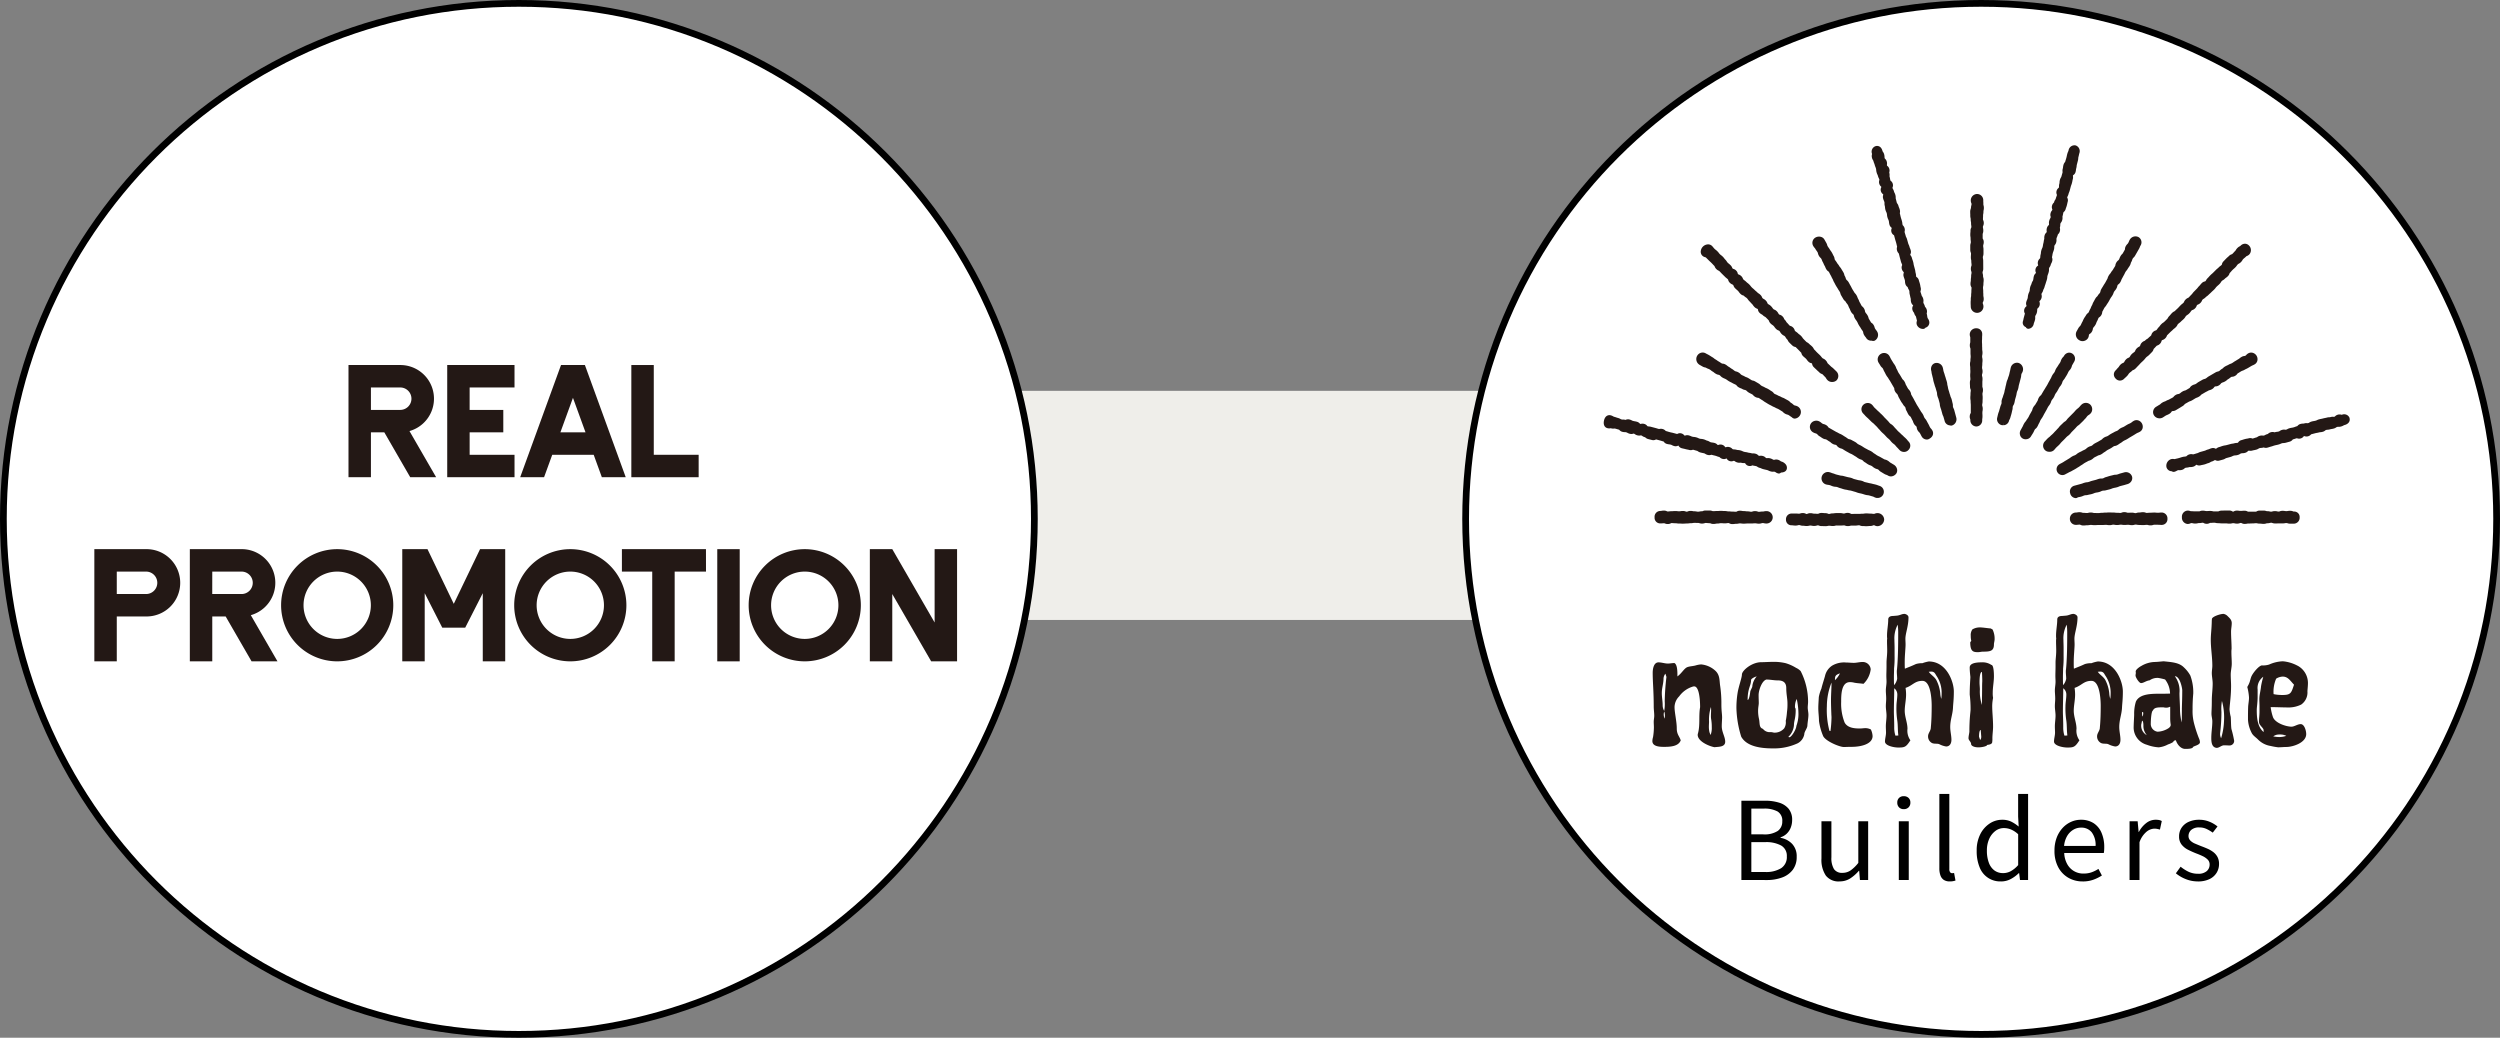 <svg xmlns="http://www.w3.org/2000/svg" xmlns:xlink="http://www.w3.org/1999/xlink" width="371" height="154" viewBox="0 0 371 154"><rect x="0" y="0" width="371" height="154" fill="#808080" stroke="none"/><defs><clipPath id="clip-path"><rect id="&#x9577;&#x65B9;&#x5F62;_1832" data-name="&#x9577;&#x65B9;&#x5F62; 1832" width="110.715" height="109.258" fill="none"></rect></clipPath></defs><g id="icon-real-nochi" transform="translate(-2868 -4917)"><rect id="&#x9577;&#x65B9;&#x5F62;_1684" data-name="&#x9577;&#x65B9;&#x5F62; 1684" width="74" height="34" transform="translate(3017 4975)" fill="#efeeea"></rect><g id="&#x30D1;&#x30B9;_10626" data-name="&#x30D1;&#x30B9; 10626" transform="translate(2868 4917)" fill="#fff"><path d="M 77 153.5 C 66.672 153.5 56.654 151.477 47.223 147.488 C 42.69 145.571 38.318 143.198 34.228 140.435 C 30.178 137.699 26.368 134.556 22.906 131.094 C 19.444 127.632 16.301 123.822 13.565 119.772 C 10.802 115.682 8.429 111.31 6.512 106.777 C 2.523 97.346 0.5 87.328 0.5 77 C 0.5 66.672 2.523 56.654 6.512 47.223 C 8.429 42.69 10.802 38.318 13.565 34.228 C 16.301 30.178 19.444 26.368 22.906 22.906 C 26.368 19.444 30.178 16.301 34.228 13.565 C 38.318 10.802 42.69 8.429 47.223 6.512 C 56.654 2.523 66.672 0.5 77 0.5 C 87.328 0.5 97.346 2.523 106.777 6.512 C 111.31 8.429 115.682 10.802 119.772 13.565 C 123.822 16.301 127.632 19.444 131.094 22.906 C 134.556 26.368 137.699 30.178 140.435 34.228 C 143.198 38.318 145.571 42.69 147.488 47.223 C 151.477 56.654 153.5 66.672 153.5 77 C 153.5 87.328 151.477 97.346 147.488 106.777 C 145.571 111.31 143.198 115.682 140.435 119.772 C 137.699 123.822 134.556 127.632 131.094 131.094 C 127.632 134.556 123.822 137.699 119.772 140.435 C 115.682 143.198 111.31 145.571 106.777 147.488 C 97.346 151.477 87.328 153.5 77 153.5 Z" stroke="none"></path><path d="M 77 1 C 66.74 1 56.787 3.009 47.418 6.972 C 42.915 8.877 38.571 11.234 34.508 13.979 C 30.484 16.698 26.699 19.82 23.26 23.26 C 19.82 26.699 16.698 30.484 13.979 34.508 C 11.234 38.571 8.877 42.915 6.972 47.418 C 3.009 56.787 1 66.74 1 77 C 1 87.26 3.009 97.213 6.972 106.582 C 8.877 111.085 11.234 115.429 13.979 119.492 C 16.698 123.516 19.82 127.301 23.26 130.74 C 26.699 134.18 30.484 137.302 34.508 140.021 C 38.571 142.766 42.915 145.123 47.418 147.028 C 56.787 150.991 66.74 153 77 153 C 87.26 153 97.213 150.991 106.582 147.028 C 111.085 145.123 115.429 142.766 119.492 140.021 C 123.516 137.302 127.301 134.18 130.74 130.74 C 134.18 127.301 137.302 123.516 140.021 119.492 C 142.766 115.429 145.123 111.085 147.028 106.582 C 150.991 97.213 153 87.26 153 77 C 153 66.74 150.991 56.787 147.028 47.418 C 145.123 42.915 142.766 38.571 140.021 34.508 C 137.302 30.484 134.18 26.699 130.74 23.26 C 127.301 19.82 123.516 16.698 119.492 13.979 C 115.429 11.234 111.085 8.877 106.582 6.972 C 97.213 3.009 87.26 1 77 1 M 77 0 C 119.526 0 154 34.474 154 77 C 154 119.526 119.526 154 77 154 C 34.474 154 0 119.526 0 77 C 0 34.474 34.474 0 77 0 Z" stroke="none" fill="#000"></path></g><g id="&#x30D1;&#x30B9;_10627" data-name="&#x30D1;&#x30B9; 10627" transform="translate(3085 4917)" fill="#fff"><path d="M 77 153.5 C 66.672 153.5 56.654 151.477 47.223 147.488 C 42.69 145.571 38.318 143.198 34.228 140.435 C 30.178 137.699 26.368 134.556 22.906 131.094 C 19.444 127.632 16.301 123.822 13.565 119.772 C 10.802 115.682 8.429 111.31 6.512 106.777 C 2.523 97.346 0.5 87.328 0.5 77 C 0.5 66.672 2.523 56.654 6.512 47.223 C 8.429 42.69 10.802 38.318 13.565 34.228 C 16.301 30.178 19.444 26.368 22.906 22.906 C 26.368 19.444 30.178 16.301 34.228 13.565 C 38.318 10.802 42.69 8.429 47.223 6.512 C 56.654 2.523 66.672 0.5 77 0.5 C 87.328 0.5 97.346 2.523 106.777 6.512 C 111.31 8.429 115.682 10.802 119.772 13.565 C 123.822 16.301 127.632 19.444 131.094 22.906 C 134.556 26.368 137.699 30.178 140.435 34.228 C 143.198 38.318 145.571 42.69 147.488 47.223 C 151.477 56.654 153.5 66.672 153.5 77 C 153.5 87.328 151.477 97.346 147.488 106.777 C 145.571 111.31 143.198 115.682 140.435 119.772 C 137.699 123.822 134.556 127.632 131.094 131.094 C 127.632 134.556 123.822 137.699 119.772 140.435 C 115.682 143.198 111.31 145.571 106.777 147.488 C 97.346 151.477 87.328 153.5 77 153.5 Z" stroke="none"></path><path d="M 77 1 C 66.74 1 56.787 3.009 47.418 6.972 C 42.915 8.877 38.571 11.234 34.508 13.979 C 30.484 16.698 26.699 19.82 23.26 23.26 C 19.82 26.699 16.698 30.484 13.979 34.508 C 11.234 38.571 8.877 42.915 6.972 47.418 C 3.009 56.787 1 66.74 1 77 C 1 87.26 3.009 97.213 6.972 106.582 C 8.877 111.085 11.234 115.429 13.979 119.492 C 16.698 123.516 19.82 127.301 23.26 130.74 C 26.699 134.18 30.484 137.302 34.508 140.021 C 38.571 142.766 42.915 145.123 47.418 147.028 C 56.787 150.991 66.74 153 77 153 C 87.26 153 97.213 150.991 106.582 147.028 C 111.085 145.123 115.429 142.766 119.492 140.021 C 123.516 137.302 127.301 134.18 130.74 130.74 C 134.18 127.301 137.302 123.516 140.021 119.492 C 142.766 115.429 145.123 111.085 147.028 106.582 C 150.991 97.213 153 87.26 153 77 C 153 66.74 150.991 56.787 147.028 47.418 C 145.123 42.915 142.766 38.571 140.021 34.508 C 137.302 30.484 134.18 26.699 130.74 23.26 C 127.301 19.82 123.516 16.698 119.492 13.979 C 115.429 11.234 111.085 8.877 106.582 6.972 C 97.213 3.009 87.26 1 77 1 M 77 0 C 119.526 0 154 34.474 154 77 C 154 119.526 119.526 154 77 154 C 34.474 154 0 119.526 0 77 C 0 34.474 34.474 0 77 0 Z" stroke="none" fill="#000"></path></g><g id="&#x30B0;&#x30EB;&#x30FC;&#x30D7;_2539" data-name="&#x30B0;&#x30EB;&#x30FC;&#x30D7; 2539" transform="translate(3106 4938.545)"><g id="&#x30B0;&#x30EB;&#x30FC;&#x30D7;_2539-2" data-name="&#x30B0;&#x30EB;&#x30FC;&#x30D7; 2539" clip-path="url(#clip-path)"><path id="&#x30D1;&#x30B9;_12060" data-name="&#x30D1;&#x30B9; 12060" d="M37.277,294.867c0-.408-.1-.841-.1-1.835a17.808,17.808,0,0,0-.178-2.7c-.128-.765,0-1.631-.739-2.294a3.6,3.6,0,0,0-2.09-.918,3.735,3.735,0,0,0-.739.128c-.382.127-.841.127-1.249.255-.509.153-.841.892-1.529,1.4,0-.739,0-1.708-.433-1.988-.332,0-.663.077-.969.077-.484,0-.943-.178-1.4-.178-.714,0-.867.968-.867,1.555,0,1.4.153,2.753.153,5.021,0,.433.077.892.077,1.351,0,.306-.077.586-.077.892,0,.28.025.535.025.816a9.629,9.629,0,0,1-.127,1.453,2.35,2.35,0,0,0-.1.586c0,.79.994.867,1.708.867.918,0,2.167-.051,2.5-.969-.178-.586-.587-.867-.587-1.759,0-1.045-.331-2.345-.331-3.186a2.309,2.309,0,0,1,.688-1.58,3.887,3.887,0,0,1,2.039-1.453.563.563,0,0,1,.2-.025c.637,0,.867,1.58.867,3.084-.23,1.275.025,2.574-.306,3.849a.9.9,0,0,0-.051.254c0,1.02,1.835,1.734,2.5,1.836.587-.077,1.581,0,1.581-.816,0-.714-.51-1.428-.51-2.294,0-.484.051-.968.051-1.427m-8.539.306a1.762,1.762,0,0,1-.127-.612,1.44,1.44,0,0,1,.076-.459,1.706,1.706,0,0,1,.1.612,2.759,2.759,0,0,1-.051.459m.026-2.574a5.855,5.855,0,0,1-.077,1.427,1.672,1.672,0,0,1-.23-.841c0-.612-.127-1.223-.127-1.81,0-.765.255-1.428.255-2.167a1.248,1.248,0,0,1,.28-.714l.153.484a34.9,34.9,0,0,0-.255,3.62m6.805,5-.153-.382a3.355,3.355,0,0,1-.1-.867c0-.255.025-.51.025-.739a6.193,6.193,0,0,1,.28-2.167,2.293,2.293,0,0,1,.026.408c0,.306-.026.612-.026.918a2.427,2.427,0,0,0,.026.433,6.647,6.647,0,0,1,.1,1.223,2.916,2.916,0,0,1-.178,1.173" transform="translate(-19.723 -210.066)" fill="#231815"></path><path id="&#x30D1;&#x30B9;_12061" data-name="&#x30D1;&#x30B9; 12061" d="M84.21,292.413a9.973,9.973,0,0,0-1.1-4.512,2.226,2.226,0,0,0-.688-.484,6.37,6.37,0,0,0-1.529-.688,7.541,7.541,0,0,0-1.657-.2c-.892,0-1.428.051-1.963.051-1.428,0-2.881,1.249-2.881,1.835,0,.459-.484,1.759-.637,2.7a13.8,13.8,0,0,0-.178,2.319,15.493,15.493,0,0,0,.714,4.206c.816,1.453,2.881,1.733,4.69,1.733a8.327,8.327,0,0,0,3.7-.764,1.91,1.91,0,0,0,.968-1.326c0-.408.433-.867.459-1.275.026-.535.153-1.122.153-1.631,0-.357-.1-.714-.1-1.071,0-.28.051-.586.051-.892m-8.284-2.167-.28.612c-.051.382-.178,1.326-.408,1.326,0-1.759.509-2.09.509-2.957,0-.2.561-.485.841-.535a2.627,2.627,0,0,0-.663,1.555m5.149,3.772a10.307,10.307,0,0,1-.178,1.274,1.675,1.675,0,0,1-.23,1.1,1.86,1.86,0,0,1-1.555.637,2.19,2.19,0,0,0-.433-.077,1.267,1.267,0,0,1-1.172-.484c-.612-.178-.433-.867-.587-1.5a5.246,5.246,0,0,1-.127-1.147c0-.561.1-.867.1-1.2s-.025-.663-.025-1.173c0-.663.459-2.09,1.147-2.294.586,0,1.122.127,1.708.127.918,0,1.249.434,1.249,1.147,0,.892.178,1.58.178,2.217a8.153,8.153,0,0,1-.077,1.376m1.4,2.014c0,.459-.713,1.682-1.045,1.682a.362.362,0,0,1-.153-.051,2.668,2.668,0,0,0,.841-1.784c0-.586.255-.994.255-2.167,0-.178-.025-.331-.1-.382a2.56,2.56,0,0,1,.255-1.3,10.52,10.52,0,0,1,.255,2.37,5.151,5.151,0,0,1-.306,1.631" transform="translate(-53.892 -209.856)" fill="#231815"></path><path id="&#x30D1;&#x30B9;_12062" data-name="&#x30D1;&#x30B9; 12062" d="M122.78,299.238c.23,0,.587-.025,1.147-.025,1.4,0,3.11-.408,3.11-1.606a2.61,2.61,0,0,0-.254-.969,1.761,1.761,0,0,0-.816-.2c-.255,0-.535.051-.815.051-.79,0-1.836-.076-2.269-.892a7.6,7.6,0,0,1-.509-3.033c0-1.019,0-2.956,1.3-2.956a2.522,2.522,0,0,1,.612.076c.459.1.943.1,1.4.178a3.592,3.592,0,0,0,1.071-2.141,1.175,1.175,0,0,0-1.2-1.1c-.459,0-.892.127-1.3.127s-.79-.051-1.173-.051a3.465,3.465,0,0,0-2.04.459,2.461,2.461,0,0,0-1.07,1.555c-.178.637-.382,1.223-.535,1.86a5.9,5.9,0,0,0-.382,1.249c-.025.535-.076,1.1-.076,1.631,0,.663.1,1.3.1,1.912a8.571,8.571,0,0,0,.586,2.167c.255.79,2.447,1.708,3.11,1.708m-.586-10.935a3.276,3.276,0,0,1-.739,1.02c0-.612.051-.764.739-1.02m-1.249,1.376c0,.867-.077,1.733-.077,2.626,0,.586.026,1.4.051,1.988,0,.178.025.382.025.561a17.834,17.834,0,0,1-.153,2.014l-.153-.026a12.085,12.085,0,0,1-.382-3.67,9.468,9.468,0,0,1,.688-3.492" transform="translate(-87.145 -209.926)" fill="#231815"></path><path id="&#x30D1;&#x30B9;_12063" data-name="&#x30D1;&#x30B9; 12063" d="M166.166,271.47c0-1.5-1.1-4.461-3.721-4.461a5.089,5.089,0,0,0-.943.255,3.157,3.157,0,0,0-.969.127c-.535.255-1.071.459-1.631.688-.025-.28-.025-.637-.025-.994,0-.994.127-2.039.127-2.6,0-.281-.025-.561-.025-.841,0-.816.459-1.861.459-3.186,0-.332-.433-.51-.612-.51-.382,0-.612.2-1.071.255l-.586.051c-.408,0-.739.127-.739.535,0,.79-.178,1.581-.178,2.371a2.508,2.508,0,0,0,.025.433,3.288,3.288,0,0,0-.025.509c0,.383.025.841.025,1.274,0,.765-.1,1.275-.1,1.81v.586c0,.459-.025.918-.025,1.376,0,.306.025.586.025.867,0,.433-.1.867-.1,1.3,0,.357.051.765.051,1.2,0,.382-.051.739-.051,1.122,0,.459.1.943.1,1.4,0,.535-.1,1.071-.1,1.606,0,.331.025.637.025.918,0,.459-.153.892-.153,1.326,0,.612,1.275.892,1.988.892.943,0,1.147-.077,1.784-1.071a2.455,2.455,0,0,1-.434-1.708c0-.892-.408-1.759-.408-2.676,0-.79.2-1.555.2-2.4a6.508,6.508,0,0,0-.077-.994c1.071-.357,1.351-1.045,2.5-1.045,1.376,0,1.376,3.364,1.376,3.721,0,1.071-.025,2.167-.127,3.212,0,.484-.408.816-.408,1.275a1.09,1.09,0,0,0,.586,1.02c.331.153.713.051,1.045.153a3.375,3.375,0,0,0,1.045.357c.535,0,.79-.433.79-.994,0-.612-.178-1.249-.178-1.886,0-1.071.357-1.861.408-2.855.025-.612.127-1.224.127-2.421m-8.87-3.416a14.274,14.274,0,0,0,.077-1.861v-1.172c0-.51-.025-.867-.025-1.224a4.312,4.312,0,0,1,.484-2.243,8.264,8.264,0,0,1,.077,1.121c0,1.249,0,3.7-.178,5.506a1.812,1.812,0,0,0-.025.357c0,.357.051.688.051,1.045a1.926,1.926,0,0,1-.459.943c-.025-.408-.025-.816-.025-1.223s.025-.816.025-1.249m.2,9.966a3.927,3.927,0,0,1-.178-1.274c0-1.071-.051-1.708-.051-2.32,0-1.121.051-2.294.051-3.441a1.159,1.159,0,0,1,.459.918c0,.612-.128,1.2-.128,1.759a12.032,12.032,0,0,0,.128,2.141c.1.714.051,1.453.153,2.192Zm6.805-5.454a3.252,3.252,0,0,1-.153-.841,5.379,5.379,0,0,0-.535-1.861c-.255-.561-.841-.841-1.172-1.325.128,0,.255-.026.382-.026.485,0,.587.357.74.586a4.5,4.5,0,0,1,.79,2.727,6.755,6.755,0,0,1-.051.739" transform="translate(-114.217 -190.391)" fill="#231815"></path><path id="&#x30D1;&#x30B9;_12064" data-name="&#x30D1;&#x30B9; 12064" d="M203.77,299.429c.459,0,1.274-.153,1.274-.356.255-.051.561-.051.739-.306a2.79,2.79,0,0,0,.051-.663c0-.586.1-1.173.1-1.759,0-1.121-.128-2.116-.128-3.084a6.829,6.829,0,0,1,.128-1.172,3.849,3.849,0,0,1-.051-.765c0-.815.178-1.631.178-2.421,0-.255,0-1.708-.382-1.708a2.333,2.333,0,0,0-1.453-.382c-.969,0-1.759.178-1.759.765,0,.637.1,1.3.1,1.427,0,.23-.1,1.249-.1,2.574a17.34,17.34,0,0,1,.128,2.217c0,.357-.178,1.3-.178,3.313-.025.306-.128.637-.128.969,0,.306.383.535.383.841,0,.255.382.509,1.1.509m.509-11.189c.026.356.051.994.051,1.351-.025.484-.025.739-.025.969,0,.713-.026,1.861-.026,2.574a6.325,6.325,0,0,1-.306-2.294c0-.331-.051-.688-.051-1.02,0-.484.026-1.58.357-1.58m-.178,8.615.077.994c0,.255-.077.459-.178.459l-.153-.459c0-.255.025-.994.254-.994" transform="translate(-148.162 -210.066)" fill="#231815"></path><path id="&#x30D1;&#x30B9;_12065" data-name="&#x30D1;&#x30B9; 12065" d="M203.549,267.781a1.454,1.454,0,0,0-.23.943,2.973,2.973,0,0,0,.077.739l-.153.2c0,1.351.408,1.478,1.147,1.478.255,0,.51-.077.739-.077,1.121,0,1.631-.1,1.631-1.1,0-.2.1-.484.1-.764a3.1,3.1,0,0,0-.306-1.427l-.28-.153c-.408-.025-1.173-.153-1.581-.153a2.1,2.1,0,0,0-1.147.306" transform="translate(-148.859 -195.904)" fill="#231815"></path><path id="&#x30D1;&#x30B9;_12066" data-name="&#x30D1;&#x30B9; 12066" d="M259.9,271.47c0-1.5-1.1-4.461-3.721-4.461a5.084,5.084,0,0,0-.943.255,3.158,3.158,0,0,0-.969.127c-.535.255-1.071.459-1.631.688-.025-.28-.025-.637-.025-.994,0-.994.127-2.039.127-2.6,0-.281-.025-.561-.025-.841,0-.816.459-1.861.459-3.186,0-.332-.434-.51-.612-.51-.382,0-.611.2-1.071.255l-.586.051c-.408,0-.739.127-.739.535,0,.79-.178,1.581-.178,2.371a2.508,2.508,0,0,0,.025.433,3.288,3.288,0,0,0-.025.509c0,.383.025.841.025,1.274,0,.765-.1,1.275-.1,1.81v.586c0,.459-.025.918-.025,1.376,0,.306.025.586.025.867,0,.433-.1.867-.1,1.3,0,.357.051.765.051,1.2,0,.382-.051.739-.051,1.122,0,.459.1.943.1,1.4,0,.535-.1,1.071-.1,1.606,0,.331.025.637.025.918,0,.459-.153.892-.153,1.326,0,.612,1.275.892,1.988.892.943,0,1.147-.077,1.784-1.071a2.455,2.455,0,0,1-.434-1.708c0-.892-.408-1.759-.408-2.676,0-.79.2-1.555.2-2.4a6.474,6.474,0,0,0-.077-.994c1.071-.357,1.351-1.045,2.5-1.045,1.376,0,1.376,3.364,1.376,3.721,0,1.071-.025,2.167-.127,3.212,0,.484-.408.816-.408,1.275a1.09,1.09,0,0,0,.586,1.02c.331.153.713.051,1.045.153a3.375,3.375,0,0,0,1.045.357c.535,0,.79-.433.79-.994,0-.612-.178-1.249-.178-1.886,0-1.071.357-1.861.408-2.855.025-.612.127-1.224.127-2.421m-8.87-3.416a14.336,14.336,0,0,0,.076-1.861v-1.172c0-.51-.025-.867-.025-1.224a4.31,4.31,0,0,1,.484-2.243,8.264,8.264,0,0,1,.077,1.121c0,1.249,0,3.7-.178,5.506a1.812,1.812,0,0,0-.025.357c0,.357.051.688.051,1.045a1.926,1.926,0,0,1-.459.943c-.025-.408-.025-.816-.025-1.223s.025-.816.025-1.249m.2,9.966a3.927,3.927,0,0,1-.178-1.274c0-1.071-.051-1.708-.051-2.32,0-1.121.051-2.294.051-3.441a1.158,1.158,0,0,1,.459.918c0,.612-.128,1.2-.128,1.759a12.058,12.058,0,0,0,.128,2.141c.1.714.051,1.453.153,2.192Zm6.805-5.454a3.237,3.237,0,0,1-.153-.841,5.379,5.379,0,0,0-.535-1.861c-.255-.561-.841-.841-1.172-1.325.128,0,.255-.026.382-.026.485,0,.587.357.739.586a4.5,4.5,0,0,1,.79,2.727,6.764,6.764,0,0,1-.051.739" transform="translate(-182.868 -190.391)" fill="#231815"></path><path id="&#x30D1;&#x30B9;_12067" data-name="&#x30D1;&#x30B9; 12067" d="M302.776,295.161a6.942,6.942,0,0,1-.153-1.759,22.5,22.5,0,0,1,.1-2.371,7.184,7.184,0,0,0-.434-2.676,4.786,4.786,0,0,0-.943-1.2c-.739-.765-1.912-.79-3.008-.918-.332.025-1.02.1-1.249.1a4.114,4.114,0,0,0-2.065.587c-.255.127-.841.535-.841.815a.634.634,0,0,0,.025.229,1.975,1.975,0,0,0-.051.382c0,.281.535,1.122.815,1.122.382,0,.765-.357,1.275-.408a1.991,1.991,0,0,1,1.274-.357,7.815,7.815,0,0,1,1.02.23,3.5,3.5,0,0,1,.739,2.09c-.51.026-1.121.026-1.733.026-1.428,0-2.855.128-3.339,1.173a6.172,6.172,0,0,0-.255,1.912c0,.331-.077,1.4-.077,1.988a2.665,2.665,0,0,0,1.963,2.5,6.039,6.039,0,0,0,1.759.382,3.651,3.651,0,0,0,1.376-.433,2.992,2.992,0,0,0,.764-.357.4.4,0,0,1,.408-.255c.2.637.739,1.275,1.376,1.275.331,0,.994,0,1.147-.229,0-.2,1.045-.306,1.045-.765a1.535,1.535,0,0,0-.153-.586,18.418,18.418,0,0,1-.79-2.5m-7.57-1.4c.051,0,.1.051.1.178s-.051.484-.1.484-.077-.357-.077-.484.025-.178.077-.178m-.178,1.784.1-.484c.153,0,.2.383.2.714a2.1,2.1,0,0,0,.51,1.427,1.575,1.575,0,0,1-.816-1.657m4.053.612a3.254,3.254,0,0,1-1.631.535,1.166,1.166,0,0,1-1.02-1.224c0-.433.076-1.81.306-1.912.229-.459.612-.484,1.58-.484a1.414,1.414,0,0,0,.434.051c.332,0,.433-.127.561-.127v1.657a6.346,6.346,0,0,0,.077.994c0,.178-.051.306-.306.51m1.962-3.008c0,.484,0,1.606-.025,2.167a8.582,8.582,0,0,1-.255-1.912c0-.816-.076-1.631-.076-2.447a3.643,3.643,0,0,0-.688-2.5c.764,0,1.1,1.784,1.1,2.09,0,1.274-.051,2.192-.051,2.6" transform="translate(-215.243 -209.647)" fill="#231815"></path><path id="&#x30D1;&#x30B9;_12068" data-name="&#x30D1;&#x30B9; 12068" d="M339.611,275.217a6.481,6.481,0,0,1-.178-1.121c.051-.969.23-1.963.23-3.441,0-.561-.051-1.121-.051-1.708,0-.535.153-1.071.153-1.606,0-.561-.051-1.1-.051-1.657a4.056,4.056,0,0,1,.026-.561c0-.841-.077-1.683-.077-2.524,0-.434.1-.841.1-1.275,0-.51-.332-.764-.637-1.071a1.093,1.093,0,0,0-.587-.306c-.484,0-1.605.382-1.708.714-.051.306-.025.587-.051.892-.025.764-.128,1.5-.128,2.243,0,1.274.23,2.549.23,3.849,0,.357-.077.714-.077,1.071,0,.485.128,1.071.128,1.555,0,.841-.128,1.682-.128,2.5,0,1.173-.051,1.58-.051,1.988,0,.382.127.765.127,1.147,0,.79-.153,1.631-.153,2.447,0,.586.051,1.427.815,1.478.408-.025.688-.382,1.1-.382.28,0,.535.025.816.025a.68.68,0,0,0,.663-.688,15.723,15.723,0,0,0-.408-1.759c-.077-.586-.051-1.224-.1-1.81m-1.428,3.186a1.445,1.445,0,0,1-.153-.688,27.585,27.585,0,0,0,.2-3.211,6.843,6.843,0,0,1,.077-1.631,9.164,9.164,0,0,1,.306,2.957,9.863,9.863,0,0,1-.433,2.574" transform="translate(-246.572 -190.391)" fill="#231815"></path><path id="&#x30D1;&#x30B9;_12069" data-name="&#x30D1;&#x30B9; 12069" d="M364.366,286.9a5.632,5.632,0,0,0-2.192-.663,5.449,5.449,0,0,0-2.039.484,3.077,3.077,0,0,1-1.071.128c-.408.026-1.275,1.019-1.555,1.631-.152.357-.2.765-.382,1.122-.051.153-.153.28-.23.459a7.9,7.9,0,0,1,.255,1.555c0,.459-.1.918-.127,1.376-.025.637-.025,1.223-.025,1.886a4.756,4.756,0,0,0,.509,1.912c.2.459.612.688.969,1.045a3.359,3.359,0,0,0,1.886.968,9.413,9.413,0,0,0,1.121.2c.306,0,.892-.051,1.224-.051.918,0,2.931-.612,2.931-1.912,0-.535-.28-1.478-.816-1.478-.484,0-.918.382-1.4.382-.968-.051-2.447-.612-2.727-1.453a7.462,7.462,0,0,1-.331-1.453c.892,0,1.835.051,2.753.051a4.187,4.187,0,0,0,1.784-.433,2.182,2.182,0,0,0,.918-1.963c.025-.408.077-.815.077-1.223a2.918,2.918,0,0,0-1.529-2.575m-6.066,6.525c0-.382.127-1.02.127-1.937V290.42a2.029,2.029,0,0,1,.841-1.886,12.457,12.457,0,0,0-.332,1.4c-.051.637-.255,1.274-.255,1.937,0,.331.025.663.025.994v.867c0,.484-.076.943-.076,1.478,0,.459.484.765.663,1.121a1.942,1.942,0,0,1,.025.408c-.943-.79-1.019-2.192-1.019-3.313m3.033,3.7a2.335,2.335,0,0,1,.433-.025,2,2,0,0,1,.918.2,3.142,3.142,0,0,1-1.071.178,4.711,4.711,0,0,1-.866-.1,1.526,1.526,0,0,1,.586-.255m.79-5.888a5.722,5.722,0,0,1-1.326-.127,4.9,4.9,0,0,1,.383-2.294,1.968,1.968,0,0,1,.968-.306c.816,0,1.147.663,1.682,1.2-.408,1.249-.484,1.529-1.708,1.529" transform="translate(-261.399 -209.647)" fill="#231815"></path><path id="&#x30D1;&#x30B9;_12070" data-name="&#x30D1;&#x30B9; 12070" d="M339.211,149.879a.852.852,0,0,0-1.14-.516c-.04.012-.042.01-.1-.006a.936.936,0,0,0-.922.242c-.044.043-.046.045-.089.056a.4.4,0,0,1-.164.015,1.142,1.142,0,0,0-.414.04.7.7,0,0,1-.2.029,1.437,1.437,0,0,0-.372.055c-.123.033-.186.044-.249.055-.079.015-.157.029-.311.07-.123.033-.186.045-.249.056-.078.014-.156.029-.309.07a1.6,1.6,0,0,0-.341.13.893.893,0,0,1-.2.075,1.992,1.992,0,0,1-.238.05,2.532,2.532,0,0,0-.322.067,1.179,1.179,0,0,0-.373.167.435.435,0,0,1-.154.07.35.35,0,0,1-.156.012,1.1,1.1,0,0,0-.421.036.688.688,0,0,1-.195.028,1.4,1.4,0,0,0-.375.054.831.831,0,0,0-.44.281c-.036.04-.036.04-.061.047a2.283,2.283,0,0,0-.315.106,1.683,1.683,0,0,1-.225.075,1.845,1.845,0,0,1-.238.05,2.572,2.572,0,0,0-.321.067,1.375,1.375,0,0,0-.356.146.621.621,0,0,1-.177.073.263.263,0,0,1-.136.005,1.006,1.006,0,0,0-.447.024,1.089,1.089,0,0,0-.382.179.361.361,0,0,1-.142.067,1.315,1.315,0,0,1-.224.042,2.019,2.019,0,0,0-.337.064.14.14,0,0,1-.1,0,.892.892,0,0,0-.49,0,.952.952,0,0,0-.408.218.2.2,0,0,1-.106.06,1.372,1.372,0,0,0-.353.143.649.649,0,0,1-.178.073.26.26,0,0,1-.138.006,1.02,1.02,0,0,0-.444.025,1.116,1.116,0,0,0-.38.176.37.37,0,0,1-.145.068c-.152.041-.227.067-.3.093a2.806,2.806,0,0,1-.27.08.5.5,0,0,1-.051-.016.825.825,0,0,0-.523-.024,1.894,1.894,0,0,1-.237.049,2.534,2.534,0,0,0-.321.067c-.148.039-.22.063-.293.087s-.125.041-.253.075a.777.777,0,0,0-.46.34.3.3,0,0,1-.027.037.841.841,0,0,1-.205.033,1.588,1.588,0,0,0-.36.058,1.5,1.5,0,0,1-.23.045,2.2,2.2,0,0,0-.331.065l-.55.149a1.8,1.8,0,0,1-.234.048,2.434,2.434,0,0,0-.323.067,2.925,2.925,0,0,0-.305.1,2.454,2.454,0,0,1-.236.075,1.062,1.062,0,0,0-.389.189.353.353,0,0,1-.125.068.311.311,0,0,1-.049-.021.777.777,0,0,0-.565-.062,1.93,1.93,0,0,0-.324.113,1.275,1.275,0,0,1-.214.075,1.724,1.724,0,0,0-.334.124,1.011,1.011,0,0,1-.2.074l-.547.152a1.5,1.5,0,0,0-.345.134.774.774,0,0,1-.189.074c-.146.039-.218.062-.29.085s-.127.04-.256.075a.175.175,0,0,1-.114,0,.907.907,0,0,0-.474.008.9.9,0,0,0-.42.24c-.045.042-.046.044-.089.055a1.133,1.133,0,0,1-.217.039,1.759,1.759,0,0,0-.345.062c-.149.04-.222.064-.295.089s-.124.041-.25.075-.193.049-.257.063-.149.032-.3.072a.245.245,0,0,1-.132,0,.986.986,0,0,0-.451.022,1.025,1.025,0,0,0-.661,1.205.826.826,0,0,0,.788.586.446.446,0,0,0,.265.094.414.414,0,0,0,.109-.015,1.32,1.32,0,0,0,.364-.153.548.548,0,0,1,.171-.073.419.419,0,0,1,.166-.015,1.136,1.136,0,0,0,.413-.04.9.9,0,0,0,.423-.242.154.154,0,0,1,.091-.057,1.2,1.2,0,0,1,.221-.04,1.875,1.875,0,0,0,.343-.063.467.467,0,0,1,.177-.02,1.255,1.255,0,0,0,.4-.046.91.91,0,0,0,.419-.236.192.192,0,0,1,.09-.06.32.32,0,0,1,.049.021.779.779,0,0,0,.567.062c.123-.033.186-.044.25-.056s.156-.029.309-.07a2.19,2.19,0,0,0,.319-.109,1.468,1.468,0,0,1,.222-.076,1.144,1.144,0,0,0,.376-.17.412.412,0,0,1,.15-.069,1.266,1.266,0,0,0,.364-.156.624.624,0,0,1,.162-.075.306.306,0,0,1,.049.021.777.777,0,0,0,.566.062l.548-.149a1.206,1.206,0,0,0,.369-.162.467.467,0,0,1,.159-.07l.551-.152a1.55,1.55,0,0,0,.343-.131.8.8,0,0,1,.192-.074.887.887,0,0,1,.206-.033,1.585,1.585,0,0,0,.36-.058,1.138,1.138,0,0,0,.376-.17.408.408,0,0,1,.151-.069.686.686,0,0,1,.2-.028,1.42,1.42,0,0,0,.373-.054.878.878,0,0,0,.428-.255c.043-.043.043-.043.08-.053a.268.268,0,0,1,.141-.007,1.024,1.024,0,0,0,.439-.027c.124-.033.187-.045.249-.057.078-.015.155-.029.307-.07a1.22,1.22,0,0,0,.37-.163.458.458,0,0,1,.158-.07.813.813,0,0,1,.2-.032,1.549,1.549,0,0,0,.362-.058c.035-.009.035-.008.09.008a.868.868,0,0,0,.5.011c.147-.039.22-.063.292-.087s.126-.041.253-.075c.153-.041.227-.067.3-.094.059-.021.119-.043.241-.075s.188-.046.251-.058.153-.031.3-.071a1.821,1.821,0,0,0,.331-.119,1.132,1.132,0,0,1,.207-.075.675.675,0,0,1,.194-.028,1.418,1.418,0,0,0,.374-.053c.143-.039.214-.058.285-.079l.264-.073a.811.811,0,0,0,.444-.294.15.15,0,0,1,.053-.045c.15-.04.223-.065.3-.09s.123-.041.247-.075c.029-.008.029-.008.083.009a.842.842,0,0,0,.511.017.8.8,0,0,0,.45-.308.14.14,0,0,1,.044-.042c.026-.007.026-.007.078.01a.843.843,0,0,0,.518.022.876.876,0,0,0,.428-.255c.042-.043.042-.043.078-.052l.55-.144a2.158,2.158,0,0,1,.241-.052,2.877,2.877,0,0,0,.316-.068,1.019,1.019,0,0,1,.211-.036,1.717,1.717,0,0,0,.352-.06.968.968,0,0,0,.4-.212.222.222,0,0,1,.112-.061.894.894,0,0,1,.206-.033,1.624,1.624,0,0,0,.358-.058,1.865,1.865,0,0,1,.238-.05,2.657,2.657,0,0,0,.32-.067,1.1,1.1,0,0,0,.38-.176.371.371,0,0,1,.143-.067.474.474,0,0,1,.173-.019,1.191,1.191,0,0,0,.4-.045,1.35,1.35,0,0,0,.356-.147.6.6,0,0,1,.175-.073c.558-.149.853-.552.732-1" transform="translate(-228.523 -109.363)" fill="#231815"></path><path id="&#x30D1;&#x30B9;_12071" data-name="&#x30D1;&#x30B9; 12071" d="M286.752,69.87a.456.456,0,0,1-.139.1,1.2,1.2,0,0,0-.325.238,1,1,0,0,0-.244.377.242.242,0,0,1-.07.113,1.032,1.032,0,0,1-.167.139,1.749,1.749,0,0,0-.272.227,1.283,1.283,0,0,0-.238.316.519.519,0,0,1-.108.145.25.25,0,0,1-.114.072,1,1,0,0,0-.375.243,1.232,1.232,0,0,0-.238.322.466.466,0,0,1-.1.14.256.256,0,0,1-.115.073,1.017,1.017,0,0,0-.371.243,1.485,1.485,0,0,0-.231.29.714.714,0,0,1-.123.155,2.913,2.913,0,0,0-.216.238,2.108,2.108,0,0,1-.165.182.835.835,0,0,0-.257.626.889.889,0,0,0,.276.593.836.836,0,0,0,.6.288.874.874,0,0,0,.633-.255c.094-.094.143-.138.193-.182s.116-.1.226-.213a1.488,1.488,0,0,0,.235-.295.741.741,0,0,1,.126-.159,1.282,1.282,0,0,1,.174-.149,1.946,1.946,0,0,0,.264-.226.232.232,0,0,1,.112-.07.986.986,0,0,0,.382-.245c.106-.106.157-.162.208-.217s.091-.1.187-.195.161-.167.212-.225.087-.1.179-.191.144-.139.194-.184.113-.1.22-.21a2.318,2.318,0,0,0,.222-.251,1.632,1.632,0,0,1,.158-.179,1.027,1.027,0,0,1,.168-.14,1.757,1.757,0,0,0,.272-.227l.4-.406a.914.914,0,0,0,.245-.41.171.171,0,0,1,.055-.1c.106-.106.157-.162.208-.218s.09-.1.185-.194a.211.211,0,0,1,.107-.064.959.959,0,0,0,.389-.243.886.886,0,0,0,.244-.422c.017-.058.018-.061.049-.092a.2.2,0,0,1,.1-.062.951.951,0,0,0,.4-.245,1,1,0,0,0,.243-.375.249.249,0,0,1,.071-.114l.406-.4c.09-.091.139-.133.188-.174s.119-.1.23-.214a1.478,1.478,0,0,1,.176-.154,2.1,2.1,0,0,0,.256-.222,1.149,1.149,0,0,0,.241-.338.386.386,0,0,1,.094-.134,1.325,1.325,0,0,1,.173-.149,2,2,0,0,0,.26-.223c.09-.09.138-.131.186-.172s.121-.1.233-.215a1.349,1.349,0,0,0,.236-.306.6.6,0,0,1,.116-.15.751.751,0,0,1,.158-.125,1.485,1.485,0,0,0,.291-.232,1.624,1.624,0,0,0,.229-.279.947.947,0,0,1,.134-.163.189.189,0,0,1,.1-.059.928.928,0,0,0,.4-.244.972.972,0,0,0,.244-.383.223.223,0,0,1,.067-.11.252.252,0,0,1,.114-.073,1,1,0,0,0,.375-.244,1.028,1.028,0,0,0,.243-.368.27.27,0,0,1,.075-.118.626.626,0,0,1,.153-.118,1.384,1.384,0,0,0,.3-.235,1.087,1.087,0,0,1,.168-.141,1.752,1.752,0,0,0,.27-.226c.092-.092.141-.135.19-.178s.115-.1.224-.212c.092-.092.141-.135.189-.178s.115-.1.224-.211a1.927,1.927,0,0,0,.224-.26,1.344,1.344,0,0,1,.148-.172c.089-.089.137-.13.185-.171s.121-.1.233-.214a1.415,1.415,0,0,0,.233-.3.666.666,0,0,1,.121-.154.57.57,0,0,1,.147-.112,1.317,1.317,0,0,0,.308-.235,1.039,1.039,0,0,1,.166-.138,1.756,1.756,0,0,0,.272-.227.94.94,0,0,0,.244-.4.188.188,0,0,1,.059-.1,3.022,3.022,0,0,0,.216-.237,2.353,2.353,0,0,1,.169-.185c.089-.089.138-.131.186-.172s.121-.1.233-.214a1.647,1.647,0,0,0,.228-.277.966.966,0,0,1,.135-.164.426.426,0,0,1,.136-.1,1.174,1.174,0,0,0,.329-.239,1.313,1.313,0,0,0,.235-.308.563.563,0,0,1,.112-.147,1.772,1.772,0,0,1,.18-.161,2.519,2.519,0,0,0,.243-.217.269.269,0,0,1,.116-.075,1.015,1.015,0,0,0,.367-.242.961.961,0,0,0-.07-1.332.809.809,0,0,0-.642-.247.924.924,0,0,0-.581.284.472.472,0,0,1-.142.1,1.207,1.207,0,0,0-.329.241,1.373,1.373,0,0,0-.237.306.607.607,0,0,1-.117.153c-.109.109-.161.167-.212.225s-.089.1-.183.193a.194.194,0,0,1-.1.06.935.935,0,0,0-.4.245,2.488,2.488,0,0,1-.187.172c-.06.051-.121.1-.233.215s-.158.162-.209.217-.091.1-.187.195a.856.856,0,0,0-.242.45c-.014.057-.014.057-.037.08a1.3,1.3,0,0,1-.174.149,1.923,1.923,0,0,0-.262.225,2.06,2.06,0,0,1-.184.166,2.849,2.849,0,0,0-.241.217l-.4.4a2.416,2.416,0,0,1-.187.172c-.061.051-.122.1-.235.216s-.16.168-.212.227-.085.1-.177.189a1.253,1.253,0,0,0-.237.317.509.509,0,0,1-.107.143c-.024.024-.024.024-.08.037a.855.855,0,0,0-.446.242,2.574,2.574,0,0,0-.22.245,1.812,1.812,0,0,1-.162.181,2.125,2.125,0,0,0-.223.255,1.386,1.386,0,0,1-.152.175l-.4.406a1.879,1.879,0,0,0-.225.265,1.225,1.225,0,0,1-.146.171c-.1.1-.155.159-.206.213s-.093.1-.19.2a.328.328,0,0,1-.126.085,1.071,1.071,0,0,0-.353.242,1.045,1.045,0,0,0-.243.363.287.287,0,0,1-.079.12,1.646,1.646,0,0,1-.178.157,2.246,2.246,0,0,0-.25.22c-.108.107-.159.163-.21.219s-.09.1-.184.193-.146.143-.2.189-.109.1-.215.207a.411.411,0,0,1-.135.1,1.154,1.154,0,0,0-.333.24,2.575,2.575,0,0,0-.218.244,1.832,1.832,0,0,1-.162.181,1.256,1.256,0,0,0-.237.319.482.482,0,0,1-.105.142c-.1.1-.148.147-.2.2s-.1.1-.206.2a.791.791,0,0,1-.159.128,1.512,1.512,0,0,0-.288.231,1.862,1.862,0,0,0-.226.267,1.155,1.155,0,0,1-.144.17,1.6,1.6,0,0,0-.231.283.867.867,0,0,1-.131.161.167.167,0,0,1-.1.055.909.909,0,0,0-.409.244.892.892,0,0,0-.244.42c-.017.059-.017.061-.048.092-.09.09-.138.131-.187.173s-.12.1-.23.213a.564.564,0,0,1-.147.111,1.3,1.3,0,0,0-.309.235.265.265,0,0,1-.116.075,1.012,1.012,0,0,0-.369.243.9.9,0,0,0-.244.412.158.158,0,0,1-.052.095" transform="translate(-207.187 -40.057)" fill="#231815"></path><path id="&#x30D1;&#x30B9;_12072" data-name="&#x30D1;&#x30B9; 12072" d="M232.9,27a.41.41,0,0,0,.377.248.868.868,0,0,0,.8-.745,1.9,1.9,0,0,1,.077-.233,2.582,2.582,0,0,0,.1-.313,1.131,1.131,0,0,0,.038-.418.379.379,0,0,1,.014-.163.478.478,0,0,1,.071-.161,1.224,1.224,0,0,0,.161-.369,1.357,1.357,0,0,0,.051-.383.6.6,0,0,1,.025-.188c.007-.026.007-.026.048-.063a.834.834,0,0,0,.283-.441.866.866,0,0,0-.011-.506c-.017-.057-.017-.057-.008-.092s.01-.038.054-.081a.93.93,0,0,0,.252-.918.145.145,0,0,1,0-.1.391.391,0,0,1,.069-.149,1.147,1.147,0,0,0,.172-.377.707.707,0,0,1,.073-.184,1.449,1.449,0,0,0,.139-.349c.033-.122.054-.182.076-.242.027-.075.054-.15.1-.3.033-.122.054-.182.075-.241.027-.075.053-.15.094-.3a1.568,1.568,0,0,0,.058-.359.849.849,0,0,1,.033-.2,1.871,1.871,0,0,1,.076-.23,2.432,2.432,0,0,0,.1-.312,1.174,1.174,0,0,0,.042-.407.42.42,0,0,1,.017-.168.352.352,0,0,1,.068-.142,1.1,1.1,0,0,0,.18-.383.663.663,0,0,1,.073-.181,1.428,1.428,0,0,0,.141-.352.834.834,0,0,0-.023-.521c-.017-.052-.017-.052-.01-.079a2.359,2.359,0,0,0,.066-.327,1.608,1.608,0,0,1,.047-.233,1.867,1.867,0,0,1,.075-.231,2.532,2.532,0,0,0,.1-.311,1.339,1.339,0,0,0,.051-.382.6.6,0,0,1,.025-.188.251.251,0,0,1,.063-.12,1,1,0,0,0,.2-.4,1.1,1.1,0,0,0,.036-.421.356.356,0,0,1,.012-.156,1.343,1.343,0,0,1,.076-.216,2.061,2.061,0,0,0,.113-.324c.011-.041.012-.041.054-.086a.876.876,0,0,0,.246-.423.947.947,0,0,0,.015-.462.2.2,0,0,1,0-.122,1.368,1.368,0,0,0,.052-.378.638.638,0,0,1,.026-.191.254.254,0,0,1,.063-.121,1.012,1.012,0,0,0,.2-.4,1.11,1.11,0,0,0,.038-.417.37.37,0,0,1,.013-.159c.041-.152.055-.229.07-.307a2.679,2.679,0,0,1,.066-.275.437.437,0,0,1,.039-.036.828.828,0,0,0,.283-.441,1.85,1.85,0,0,1,.076-.229,2.552,2.552,0,0,0,.1-.311c.04-.147.055-.222.071-.3s.027-.129.061-.256a.777.777,0,0,0-.065-.568.325.325,0,0,1-.019-.041.833.833,0,0,1,.074-.193,1.57,1.57,0,0,0,.13-.34,1.433,1.433,0,0,1,.075-.22,2.226,2.226,0,0,0,.109-.318l.146-.549a1.752,1.752,0,0,1,.076-.227,2.414,2.414,0,0,0,.1-.312,2.927,2.927,0,0,0,.069-.312c.011-.062.022-.123.054-.244a1.045,1.045,0,0,0,.031-.431.361.361,0,0,1,0-.145.283.283,0,0,1,.043-.032.782.782,0,0,0,.336-.46,1.868,1.868,0,0,0,.063-.336,1.287,1.287,0,0,1,.043-.223,1.713,1.713,0,0,0,.06-.352.987.987,0,0,1,.036-.211c.039-.144.056-.214.074-.287l.068-.264a1.5,1.5,0,0,0,.056-.365.8.8,0,0,1,.031-.2c.039-.146.055-.22.071-.294s.029-.13.063-.259a.893.893,0,0,0-.553-1.159.89.89,0,0,0-1.047.731,1.173,1.173,0,0,1-.076.211,1.811,1.811,0,0,0-.119.332c-.04.15-.056.226-.071.3s-.026.129-.06.256-.055.193-.076.257-.046.145-.086.292a.24.24,0,0,1-.063.119.991.991,0,0,0-.206.4,2.056,2.056,0,0,0-.065.339,1.3,1.3,0,0,1-.042.225,1.044,1.044,0,0,0-.03.436.3.3,0,0,1-.009.146c-.036.134-.055.2-.075.266s-.041.142-.079.283a.508.508,0,0,1-.071.165,1.25,1.25,0,0,0-.157.367,1.463,1.463,0,0,0-.056.367.776.776,0,0,1-.03.2,1.277,1.277,0,0,0-.049.388.58.58,0,0,1-.029.2.5.5,0,0,1-.039.035.815.815,0,0,0-.293.445.8.8,0,0,0,.04.542.145.145,0,0,1,.014.062,2.015,2.015,0,0,1-.076.233,2.656,2.656,0,0,0-.1.308.346.346,0,0,1-.067.14,1.091,1.091,0,0,0-.181.384c-.011.041-.012.041-.055.086a.878.878,0,0,0-.247.424.81.81,0,0,0,.034.534.146.146,0,0,1,.012.069.268.268,0,0,1-.064.124,1.019,1.019,0,0,0-.2.4.874.874,0,0,0,.007.5c.016.058.016.058.006.095a.66.66,0,0,1-.073.181,1.414,1.414,0,0,0-.142.353,1.052,1.052,0,0,0-.032.429.313.313,0,0,1-.01.149c-.01.037-.01.037-.053.08a.879.879,0,0,0-.254.428,1.029,1.029,0,0,0-.028.439.284.284,0,0,1-.007.142c-.011.039-.011.039-.054.083a.888.888,0,0,0-.25.425,1.219,1.219,0,0,0-.045.4.47.47,0,0,1-.019.174,2.1,2.1,0,0,0-.065.328,1.553,1.553,0,0,1-.046.231,2.32,2.32,0,0,0-.066.33,1.514,1.514,0,0,1-.045.229.98.98,0,0,1-.075.2,1.72,1.72,0,0,0-.124.335,1.664,1.664,0,0,0-.059.356.96.96,0,0,1-.035.209,1.535,1.535,0,0,0-.056.364.761.761,0,0,1-.031.2c-.009.035-.009.035-.052.076a.9.9,0,0,0-.248.937c.016.056.016.056.012.086a.287.287,0,0,1-.043.032.785.785,0,0,0-.335.459.809.809,0,0,0,.034.533.152.152,0,0,1,.013.067c-.01.036-.01.036-.052.078a.871.871,0,0,0-.256.427,1.9,1.9,0,0,0-.063.337,1.328,1.328,0,0,1-.042.222.436.436,0,0,1-.069.154,1.177,1.177,0,0,0-.165.371.837.837,0,0,1-.074.193,1.556,1.556,0,0,0-.13.339,1.61,1.61,0,0,0-.058.359.853.853,0,0,1-.033.206.929.929,0,0,1-.074.2,1.9,1.9,0,0,0-.185.69,1.006,1.006,0,0,1-.036.211,1.165,1.165,0,0,1-.075.208,1.8,1.8,0,0,0-.119.329.812.812,0,0,0,.031.53.151.151,0,0,1,0,.092.375.375,0,0,1-.039.036.824.824,0,0,0-.287.442.772.772,0,0,0,.071.576c.008.016.018.032.02.038l-.147.549c-.04.149-.055.225-.071.3s-.026.128-.06.254A.709.709,0,0,0,232.9,27" transform="translate(-170.27 0)" fill="#231815"></path><path id="&#x30D1;&#x30B9;_12073" data-name="&#x30D1;&#x30B9; 12073" d="M148.61,2.1a1.219,1.219,0,0,0,.161.37.483.483,0,0,1,.071.162,2.212,2.212,0,0,0,.108.318,1.569,1.569,0,0,1,.076.226,2.2,2.2,0,0,0,.108.318,1.578,1.578,0,0,1,.076.225.978.978,0,0,1,.036.213,1.668,1.668,0,0,0,.06.353,1.691,1.691,0,0,0,.127.34.926.926,0,0,1,.075.2,1.532,1.532,0,0,0,.134.345.768.768,0,0,1,.074.19c.009.035.009.035-.007.093a.9.9,0,0,0,.253.936c.042.04.042.04.054.071A.3.3,0,0,1,150,6.5a.784.784,0,0,0-.06.565.814.814,0,0,0,.3.446.151.151,0,0,1,.046.054c.01.036.01.036-.006.094a.872.872,0,0,0-.007.5,1.927,1.927,0,0,0,.114.323,1.293,1.293,0,0,1,.075.214.45.45,0,0,1,.017.17,1.178,1.178,0,0,0,.043.4.9.9,0,0,1,.033.207,1.795,1.795,0,0,0,.187.7.933.933,0,0,1,.074.2.975.975,0,0,1,.036.211,1.638,1.638,0,0,0,.059.354,1.691,1.691,0,0,0,.125.336.983.983,0,0,1,.075.2,1.172,1.172,0,0,1,.039.219,1.848,1.848,0,0,0,.062.345.817.817,0,0,0,.291.443.148.148,0,0,1,.051.079.51.51,0,0,1-.016.051.823.823,0,0,0-.028.526.771.771,0,0,0,.349.463l.036.023.148.551c.04.149.064.222.088.3s.041.124.076.25.05.2.065.262.033.146.072.29c.01.039.01.039-.005.1a.885.885,0,0,0,0,.493.953.953,0,0,0,.219.408.2.2,0,0,1,.06.105c.035.13.05.2.066.262s.034.146.073.291l.149.55a1.842,1.842,0,0,0,.118.329,1.162,1.162,0,0,1,.079.225.322.322,0,0,1-.017.05.8.8,0,0,0-.036.537.908.908,0,0,0,.233.417.163.163,0,0,1,.056.095c.009.032.009.032-.008.086a.852.852,0,0,0-.013.507,2.743,2.743,0,0,0,.1.307,2.108,2.108,0,0,1,.075.235.679.679,0,0,1,.029.195,1.452,1.452,0,0,0,.054.37.8.8,0,0,0,.306.448.14.14,0,0,1,.043.046,1.221,1.221,0,0,0,.159.366.48.48,0,0,1,.07.16.606.606,0,0,1,.025.188,1.38,1.38,0,0,0,.051.38c.033.123.045.186.057.249s.029.155.07.306a.568.568,0,0,1,.023.183,1.3,1.3,0,0,0,.049.387.879.879,0,0,0,.252.426l.056.057a.374.374,0,0,1-.025.051.754.754,0,0,0-.088.591,1.021,1.021,0,0,0,.2.4.272.272,0,0,1,.064.124,1.037,1.037,0,0,0,.2.394.275.275,0,0,1,.064.126c.036.132.051.2.067.265s.034.143.073.286c.008.03.008.03-.009.084a.846.846,0,0,0-.017.512.971.971,0,0,0,.952.654.414.414,0,0,0,.342-.181.792.792,0,0,0,.548-.966,1.112,1.112,0,0,0-.179-.384.358.358,0,0,1-.069-.144,1.362,1.362,0,0,1-.043-.227,1.97,1.97,0,0,0-.064-.339.146.146,0,0,1,0-.1.885.885,0,0,0,0-.49.956.956,0,0,0-.218-.408.211.211,0,0,1-.061-.108,1.385,1.385,0,0,0-.143-.355.658.658,0,0,1-.073-.18.263.263,0,0,1-.006-.139,1.024,1.024,0,0,0-.025-.445,1.121,1.121,0,0,0-.176-.38.381.381,0,0,1-.068-.145c-.04-.153-.067-.227-.093-.3s-.043-.121-.075-.245c-.006-.025-.006-.025.01-.077a.828.828,0,0,0,.024-.523,1.837,1.837,0,0,1-.049-.237,2.576,2.576,0,0,0-.067-.322c-.04-.148-.064-.221-.088-.294s-.041-.126-.075-.253a.776.776,0,0,0-.34-.461.308.308,0,0,1-.037-.027.827.827,0,0,1-.032-.2,1.567,1.567,0,0,0-.058-.36,1.592,1.592,0,0,1-.045-.229,2.081,2.081,0,0,0-.065-.332l-.149-.551a1.838,1.838,0,0,1-.049-.237,2.37,2.37,0,0,0-.067-.323,2.94,2.94,0,0,0-.1-.305,2.506,2.506,0,0,1-.075-.239,1.049,1.049,0,0,0-.188-.389.368.368,0,0,1-.069-.13.308.308,0,0,1,.021-.05.783.783,0,0,0,.061-.566,1.986,1.986,0,0,0-.113-.324,1.322,1.322,0,0,1-.076-.215,1.685,1.685,0,0,0-.124-.334.991.991,0,0,1-.075-.2c-.038-.14-.058-.211-.078-.28l-.074-.268a1.526,1.526,0,0,0-.134-.345.759.759,0,0,1-.074-.19c-.039-.146-.062-.219-.085-.291s-.041-.127-.075-.256a.176.176,0,0,1,0-.113.919.919,0,0,0-.008-.474.893.893,0,0,0-.24-.42.152.152,0,0,1-.055-.09,1.1,1.1,0,0,1-.039-.217,1.791,1.791,0,0,0-.062-.345c-.04-.149-.064-.222-.089-.3s-.042-.124-.076-.249-.048-.193-.062-.257-.032-.149-.072-.3a.242.242,0,0,1,0-.133.981.981,0,0,0-.021-.45,1.9,1.9,0,0,0-.113-.325,1.335,1.335,0,0,1-.075-.214,1.04,1.04,0,0,0-.192-.391.292.292,0,0,1-.065-.129c-.036-.135-.052-.2-.068-.269s-.035-.141-.072-.28a.5.5,0,0,1-.02-.176,1.239,1.239,0,0,0-.046-.393,1.482,1.482,0,0,0-.135-.345.752.752,0,0,1-.073-.186,1.294,1.294,0,0,0-.152-.36.576.576,0,0,1-.075-.187.3.3,0,0,1,.017-.05.813.813,0,0,0,.032-.531.8.8,0,0,0-.306-.448.143.143,0,0,1-.043-.046,2.16,2.16,0,0,1-.051-.24,2.675,2.675,0,0,0-.068-.317.349.349,0,0,1-.012-.155,1.1,1.1,0,0,0-.035-.422c-.011-.04-.01-.041,0-.1a.891.891,0,0,0,0-.492.812.812,0,0,0-.3-.445.145.145,0,0,1-.044-.052.27.27,0,0,1-.006-.139,1.023,1.023,0,0,0-.026-.441.872.872,0,0,0-.257-.428c-.043-.042-.043-.042-.052-.077a.654.654,0,0,1-.026-.192,1.4,1.4,0,0,0-.053-.376,1.049,1.049,0,0,0-.187-.388.315.315,0,0,1-.066-.134c-.18-.668-.646-.8-1-.709a.862.862,0,0,0-.555,1.125.142.142,0,0,1,0,.1.878.878,0,0,0,0,.493" transform="translate(-108.82 -0.255)" fill="#231815"></path><path id="&#x30D1;&#x30B9;_12074" data-name="&#x30D1;&#x30B9; 12074" d="M54.5,56.974c.057.012.057.012.078.034l.408.408c.108.108.164.159.22.21s.1.091.195.186.145.148.192.2.1.108.207.214a.264.264,0,0,1,.075.117,1.014,1.014,0,0,0,.243.371,1.1,1.1,0,0,0,.344.241.373.373,0,0,1,.131.091c.1.1.146.148.193.2s.1.107.206.211l.405.4a2.347,2.347,0,0,0,.25.221,1.589,1.589,0,0,1,.178.157.161.161,0,0,1,.052.1.9.9,0,0,0,.244.415,1.062,1.062,0,0,0,.357.243.317.317,0,0,1,.125.083.224.224,0,0,1,.067.11.967.967,0,0,0,.244.385c.111.111.17.162.23.213s.1.084.187.174a1.1,1.1,0,0,1,.141.168,1.758,1.758,0,0,0,.227.269.892.892,0,0,0,.42.245.149.149,0,0,1,.093.049,1.486,1.486,0,0,0,.29.232.744.744,0,0,1,.158.126.983.983,0,0,1,.136.165,1.666,1.666,0,0,0,.228.277c.094.094.137.143.182.192s.1.115.211.223a.9.9,0,0,1,.133.163,1.613,1.613,0,0,0,.23.281,1.011,1.011,0,0,0,.374.244.277.277,0,0,1,.129.088.224.224,0,0,1,.01.052.818.818,0,0,0,.238.476,1.209,1.209,0,0,0,.325.239.46.46,0,0,1,.14.1,1.21,1.21,0,0,0,.324.239.477.477,0,0,1,.141.1c.1.1.147.149.2.2s.1.105.2.208a.211.211,0,0,1,.064.107.965.965,0,0,0,.244.389,1.618,1.618,0,0,0,.281.23.909.909,0,0,1,.162.132,1.025,1.025,0,0,1,.137.166,1.75,1.75,0,0,0,.228.273.967.967,0,0,0,.385.244.225.225,0,0,1,.109.067.537.537,0,0,1,.11.146,1.284,1.284,0,0,0,.237.313,1.168,1.168,0,0,0,.333.24.427.427,0,0,1,.136.1.544.544,0,0,1,.109.146,1.267,1.267,0,0,0,.237.314.338.338,0,0,1,.087.127,1.09,1.09,0,0,0,.241.348c.1.1.157.155.21.206s.1.1.2.192a.833.833,0,0,0,.459.24c.053.012.053.012.073.031l.4.4c.1.1.142.145.189.195s.1.108.206.213c.028.028.028.028.043.086a.879.879,0,0,0,.243.431,2.7,2.7,0,0,0,.243.218,1.974,1.974,0,0,1,.181.162,1.117,1.117,0,0,1,.142.168,1.8,1.8,0,0,0,.226.268.854.854,0,0,0,.449.242.125.125,0,0,1,.094.054.419.419,0,0,1,.012.052.829.829,0,0,0,.24.469c.105.1.159.156.214.206s.1.092.2.188.166.16.225.211.1.086.189.177a.948.948,0,0,0,.393.244.2.2,0,0,1,.1.062c.1.1.145.147.193.2s.1.1.2.207a.541.541,0,0,1,.11.146,1.3,1.3,0,0,0,.236.31.937.937,0,0,0,.662.258.955.955,0,0,0,.673-.248.945.945,0,0,0-.028-1.318l-.41-.4a1.858,1.858,0,0,0-.267-.227,1.215,1.215,0,0,1-.172-.147c-.106-.106-.161-.158-.217-.21s-.1-.093-.2-.189a.332.332,0,0,1-.086-.127,1.077,1.077,0,0,0-.243-.354A1.048,1.048,0,0,0,71.982,72a.293.293,0,0,1-.121-.079,1.646,1.646,0,0,1-.157-.178,2.313,2.313,0,0,0-.221-.251c-.108-.108-.164-.159-.22-.211s-.1-.09-.193-.184-.143-.146-.189-.2-.1-.11-.208-.216a.421.421,0,0,1-.1-.136,1.148,1.148,0,0,0-.24-.334,2.55,2.55,0,0,0-.245-.219,1.95,1.95,0,0,1-.181-.162,1.259,1.259,0,0,0-.321-.239.492.492,0,0,1-.143-.106l-.2-.2c-.051-.052-.1-.1-.2-.208a.772.772,0,0,1-.127-.158,1.531,1.531,0,0,0-.23-.287,1.793,1.793,0,0,0-.267-.226,1.167,1.167,0,0,1-.169-.143,1.6,1.6,0,0,0-.283-.231.907.907,0,0,1-.162-.132.172.172,0,0,1-.055-.1.909.909,0,0,0-.244-.409.893.893,0,0,0-.42-.244c-.059-.017-.061-.018-.093-.05-.09-.091-.132-.139-.174-.188s-.1-.12-.214-.231a.566.566,0,0,1-.113-.148,1.32,1.32,0,0,0-.237-.31.273.273,0,0,1-.076-.117,1.021,1.021,0,0,0-.244-.369.905.905,0,0,0-.412-.244.165.165,0,0,1-.1-.053.471.471,0,0,1-.1-.14,1.2,1.2,0,0,0-.239-.326.993.993,0,0,0-.377-.244.248.248,0,0,1-.114-.072,1.047,1.047,0,0,1-.139-.167,1.772,1.772,0,0,0-.227-.273,1.273,1.273,0,0,0-.316-.237.514.514,0,0,1-.145-.108.254.254,0,0,1-.072-.114,1,1,0,0,0-.243-.375,1.212,1.212,0,0,0-.322-.238.472.472,0,0,1-.141-.1.259.259,0,0,1-.074-.116,1.022,1.022,0,0,0-.243-.371,1.465,1.465,0,0,0-.291-.232.722.722,0,0,1-.157-.124,2.9,2.9,0,0,0-.24-.218,2.186,2.186,0,0,1-.184-.167,2.768,2.768,0,0,0-.238-.216,2.111,2.111,0,0,1-.184-.167,1.483,1.483,0,0,1-.152-.175,2.1,2.1,0,0,0-.222-.255,2.057,2.057,0,0,0-.258-.223,1.328,1.328,0,0,1-.173-.15,1.822,1.822,0,0,0-.265-.225,1.247,1.247,0,0,1-.17-.144.231.231,0,0,1-.068-.111,1.047,1.047,0,0,0-.626-.624.22.22,0,0,1-.109-.067c-.024-.024-.024-.024-.037-.08a.853.853,0,0,0-.242-.444.905.905,0,0,0-.412-.245.161.161,0,0,1-.1-.053.248.248,0,0,1-.071-.113.992.992,0,0,0-.243-.375,2.467,2.467,0,0,0-.246-.22,1.832,1.832,0,0,1-.18-.161.684.684,0,0,1-.122-.155,1.441,1.441,0,0,0-.233-.3,1.263,1.263,0,0,1-.147-.172,1.945,1.945,0,0,0-.224-.262,2.029,2.029,0,0,0-.26-.223,1.3,1.3,0,0,1-.172-.148,1.333,1.333,0,0,1-.15-.174,2.024,2.024,0,0,0-.222-.256,2.089,2.089,0,0,0-.255-.222,1.4,1.4,0,0,1-.174-.151,1.689,1.689,0,0,1-.156-.177,2.267,2.267,0,0,0-.219-.249.822.822,0,0,0-.736-.21,1.123,1.123,0,0,0-.914.915.821.821,0,0,0,.21.734.85.85,0,0,0,.458.243" transform="translate(-39.414 -40.332)" fill="#231815"></path><path id="&#x30D1;&#x30B9;_12075" data-name="&#x30D1;&#x30B9; 12075" d="M7.736,153.362c.017-.008.032-.017.036-.02l.551.147c.13.035.194.055.258.075s.144.046.3.085a.318.318,0,0,1,.033.041.786.786,0,0,0,.454.318,2.029,2.029,0,0,0,.336.064,1.364,1.364,0,0,1,.225.043.732.732,0,0,1,.187.074,1.446,1.446,0,0,0,.348.137.776.776,0,0,0,.568-.063c.017-.007.032-.017.03-.031a.418.418,0,0,1,.031.047.763.763,0,0,0,.466.363c.147.04.222.055.3.072s.13.028.257.062c.153.041.231.055.309.07.063.011.125.022.247.055a.839.839,0,0,0,.516-.019c.055-.017.055-.017.083-.009.134.036.2.055.266.075s.141.042.282.079a.338.338,0,0,1,.139.067,1.087,1.087,0,0,0,.384.182c.151.04.228.055.3.07s.126.024.25.057a.433.433,0,0,1,.153.069,1.168,1.168,0,0,0,.372.166.876.876,0,0,0,.5-.006c.058-.015.059-.016.1-.006.144.039.216.056.288.073s.133.031.264.066a1.826,1.826,0,0,1,.229.076,2.481,2.481,0,0,0,.314.1.174.174,0,0,1,.1.058.922.922,0,0,0,.414.229.781.781,0,0,0,.554-.05.062.062,0,0,0,.036-.029.316.316,0,0,1,.031.047.758.758,0,0,0,.467.365.8.8,0,0,0,.534-.035.281.281,0,0,1,.066-.013.324.324,0,0,1,.135.066,1.167,1.167,0,0,0,.812.217.313.313,0,0,1,.149.01,1.259,1.259,0,0,0,.394.046.764.764,0,0,1,.165.01.376.376,0,0,1,.031.045.768.768,0,0,0,.463.353.78.78,0,0,0,.555-.052.149.149,0,0,1,.052-.016,2.957,2.957,0,0,0,.315.069,2.224,2.224,0,0,1,.242.052.342.342,0,0,1,.14.067,1.085,1.085,0,0,0,.383.181,1.161,1.161,0,0,1,.208.075,1.829,1.829,0,0,0,.328.118c.147.039.222.055.3.071s.129.028.257.062a.84.84,0,0,1,.194.074,1.585,1.585,0,0,0,.341.13,1.107,1.107,0,0,0,.419.036.439.439,0,0,1,.3.08,1.1,1.1,0,0,0,.382.179.418.418,0,0,0,.11.015.426.426,0,0,0,.308-.145c.294-.014.747-.093.863-.528a.806.806,0,0,0-.224-.759,1.264,1.264,0,0,0-.582-.352.288.288,0,0,1-.127-.065,1.028,1.028,0,0,0-.4-.2.878.878,0,0,0-.5.007c-.06.017-.06.016-.1.006a.659.659,0,0,1-.181-.074,1.422,1.422,0,0,0-.354-.143,1.082,1.082,0,0,0-.43-.032.307.307,0,0,1-.151-.01c-.038-.01-.038-.01-.082-.054a.884.884,0,0,0-.428-.254,1.043,1.043,0,0,0-.439-.028.275.275,0,0,1-.143-.007c-.039-.011-.04-.012-.084-.055a.888.888,0,0,0-.425-.249,1.217,1.217,0,0,0-.4-.045.489.489,0,0,1-.175-.019,2.21,2.21,0,0,0-.329-.066,1.565,1.565,0,0,1-.231-.046,2.251,2.251,0,0,0-.33-.066,1.541,1.541,0,0,1-.231-.046,1.009,1.009,0,0,1-.2-.075,1.689,1.689,0,0,0-.336-.124,1.648,1.648,0,0,0-.355-.059.932.932,0,0,1-.208-.034,1.5,1.5,0,0,0-.364-.056.779.779,0,0,1-.2-.031c-.035-.009-.035-.009-.076-.052a.866.866,0,0,0-.431-.26.854.854,0,0,0-.506.012c-.057.016-.059.016-.089.011A.332.332,0,0,1,18,154.46a.783.783,0,0,0-.459-.334.813.813,0,0,0-.534.033.133.133,0,0,1-.068.013c-.037-.01-.037-.01-.08-.053a.876.876,0,0,0-.428-.255,1.948,1.948,0,0,0-.338-.064,1.265,1.265,0,0,1-.224-.042.438.438,0,0,1-.155-.07,1.194,1.194,0,0,0-.371-.165.842.842,0,0,1-.194-.074,1.8,1.8,0,0,0-.7-.188.9.9,0,0,1-.206-.033.956.956,0,0,1-.2-.075,1.91,1.91,0,0,0-.69-.185.986.986,0,0,1-.211-.036,1.152,1.152,0,0,1-.208-.075,1.8,1.8,0,0,0-.329-.118.821.821,0,0,0-.53.031.157.157,0,0,1-.092,0,.437.437,0,0,1-.036-.038.824.824,0,0,0-.442-.288.778.778,0,0,0-.576.071l-.038.02-.55-.147c-.149-.04-.225-.056-.3-.071s-.128-.026-.254-.06-.194-.055-.258-.075-.143-.044-.289-.083c-.039-.011-.039-.011-.083-.054a.881.881,0,0,0-.424-.249.954.954,0,0,0-.463-.015.2.2,0,0,1-.121,0c-.131-.035-.2-.055-.261-.075s-.142-.043-.285-.081l-.548-.145a1.8,1.8,0,0,0-.344-.062,1.182,1.182,0,0,1-.232-.043.266.266,0,0,1-.033-.039.808.808,0,0,0-.447-.3.9.9,0,0,0-.477-.006.165.165,0,0,1-.11,0c-.032-.009-.032-.009-.072-.051a.861.861,0,0,0-.433-.265,2.827,2.827,0,0,0-.315-.068,2.141,2.141,0,0,1-.242-.052.7.7,0,0,1-.185-.073,1.465,1.465,0,0,0-.348-.138.8.8,0,0,0-.542.041.145.145,0,0,1-.061.014h0a1.26,1.26,0,0,0-.4-.045.48.48,0,0,1-.174-.02.6.6,0,0,1-.176-.072,1.359,1.359,0,0,0-.355-.146c-.124-.033-.184-.054-.245-.076s-.148-.052-.3-.092a.563.563,0,0,1-.17-.072,1.315,1.315,0,0,0-.362-.152c-.344-.09-.8.04-.98.7-.162.607.024,1.077.474,1.2a1.046,1.046,0,0,0,.442.028.281.281,0,0,1,.143.007,1.021,1.021,0,0,0,.441.028.29.29,0,0,1,.145.008c.134.036.2.056.266.075s.142.042.284.081c.031.008.031.008.071.051a.85.85,0,0,0,.435.27,1.578,1.578,0,0,0,.387.05.554.554,0,0,1,.186.024.659.659,0,0,1,.181.074,1.421,1.421,0,0,0,.353.142.862.862,0,0,0,.508-.013c.056-.016.055-.016.089-.008a.338.338,0,0,1,.138.067,1.084,1.084,0,0,0,.386.184,1,1,0,0,0,.45.022.242.242,0,0,1,.133,0,.324.324,0,0,1,.136.066,1.071,1.071,0,0,0,.387.185.193.193,0,0,1,.1.06.939.939,0,0,0,.411.223c.144.039.215.056.288.073s.133.032.264.066a.761.761,0,0,0,.576-.072" transform="translate(0 -109.674)" fill="#231815"></path><path id="&#x30D1;&#x30B9;_12076" data-name="&#x30D1;&#x30B9; 12076" d="M330.8,204.535c.066,0,.131-.007.261-.007a2.592,2.592,0,0,0,.324-.017,1.925,1.925,0,0,1,.241-.013.792.792,0,0,1,.2.021,1.508,1.508,0,0,0,.363.039,1.684,1.684,0,0,1,.234.014,2.264,2.264,0,0,0,.329.02,1.172,1.172,0,0,0,.4-.063.425.425,0,0,1,.164-.027,1.338,1.338,0,0,0,.379-.049.585.585,0,0,1,.184-.024.347.347,0,0,1,.152.028,1.1,1.1,0,0,0,.413.073l1.127-.006a1.708,1.708,0,0,0,.351-.032.984.984,0,0,1,.211-.02.405.405,0,0,1,.161.027,1.15,1.15,0,0,0,.4.065l.562,0a.882.882,0,0,0,.84-.953.8.8,0,0,0-.84-.845.286.286,0,0,1-.139-.029,1.041,1.041,0,0,0-.428-.085,1.751,1.751,0,0,0-.35.03,1.1,1.1,0,0,1-.218.019,1.22,1.22,0,0,1-.223-.018,1.878,1.878,0,0,0-.343-.027,1.05,1.05,0,0,0-.425.083.294.294,0,0,1-.141.029.651.651,0,0,1-.192-.023,1.406,1.406,0,0,0-.374-.045,1.274,1.274,0,0,0-.388.055.524.524,0,0,1-.177.025.656.656,0,0,1-.191-.023,1.389,1.389,0,0,0-.374-.046.441.441,0,0,1-.166-.027,1.18,1.18,0,0,0-.4-.062c-.144,0-.217,0-.288,0s-.138,0-.275,0a.883.883,0,0,0-.471.129c-.053.03-.053.03-.092.03h-.565c-.135,0-.2,0-.27,0s-.146,0-.292,0a.182.182,0,0,1-.111-.03.925.925,0,0,0-.454-.11,2.846,2.846,0,0,0-.318.015,2.275,2.275,0,0,1-.246.012,1.326,1.326,0,0,1-.226-.017,1.947,1.947,0,0,0-.339-.025.89.89,0,0,0-.465.122.148.148,0,0,1-.1.03c-.036,0-.036,0-.086-.029a.863.863,0,0,0-.477-.136c-.147,0-.221,0-.295,0s-.135,0-.269,0c-.151,0-.227,0-.3.008s-.131.007-.261.007a1.02,1.02,0,0,0-.429.087.264.264,0,0,1-.134.029l-.563,0a.672.672,0,0,1-.193-.023,1.412,1.412,0,0,0-.371-.044c-.15,0-.226,0-.3.007s-.132.006-.264.006a.819.819,0,0,1-.2-.021,1.545,1.545,0,0,0-.36-.037,1.069,1.069,0,0,0-.417.077.321.321,0,0,1-.146.028c-.145,0-.217,0-.289,0s-.136,0-.273,0-.189-.005-.252-.01-.155-.011-.31-.011a.407.407,0,0,1-.16-.027,1.141,1.141,0,0,0-.4-.066.9.9,0,0,0-.839.98.929.929,0,0,0,.839,1.006.975.975,0,0,0,.443-.1.221.221,0,0,1,.124-.03.679.679,0,0,1,.194.023,1.574,1.574,0,0,0,.748,0,.663.663,0,0,1,.192-.024,1.7,1.7,0,0,0,.354-.033.975.975,0,0,1,.211-.02c.04,0,.04,0,.094.03a.887.887,0,0,0,.472.129.92.92,0,0,0,.457-.113.175.175,0,0,1,.108-.03c.153,0,.229,0,.306-.009s.13-.008.258-.008a.688.688,0,0,1,.194.023,1.443,1.443,0,0,0,.371.043,1.938,1.938,0,0,1,.241.013,2.633,2.633,0,0,0,.323.017c.147,0,.221,0,.295,0s.135,0,.269,0a1.522,1.522,0,0,1,.231.016,2.153,2.153,0,0,0,.333.022,1.44,1.44,0,0,0,.368-.042.85.85,0,0,1,.39,0,1.444,1.444,0,0,0,.369.043,1.1,1.1,0,0,0,.414-.074.337.337,0,0,1,.15-.028.179.179,0,0,1,.11.03.92.92,0,0,0,.455.112,1.6,1.6,0,0,0,.358-.036.884.884,0,0,1,.205-.021c.151,0,.227,0,.3-.008" transform="translate(-234.829 -148.396)" fill="#231815"></path><path id="&#x30D1;&#x30B9;_12077" data-name="&#x30D1;&#x30B9; 12077" d="M318.8,115.1a1.2,1.2,0,0,0-.314.253.443.443,0,0,1-.133.108.243.243,0,0,1-.128.039,1,1,0,0,0-.427.138,1.758,1.758,0,0,0-.289.2,1.031,1.031,0,0,1-.177.125c-.131.076-.194.116-.258.157s-.112.071-.225.137a2.9,2.9,0,0,0-.269.172,2.143,2.143,0,0,1-.206.133.963.963,0,0,1-.193.088,1.7,1.7,0,0,0-.323.148,2.021,2.021,0,0,1-.215.109,2.533,2.533,0,0,0-.289.147,1.287,1.287,0,0,0-.308.239.538.538,0,0,1-.143.112,1.463,1.463,0,0,0-.3.22.721.721,0,0,1-.159.118.433.433,0,0,1-.157.06,1.192,1.192,0,0,0-.376.145l-.973.568a1.817,1.817,0,0,0-.284.2,1.179,1.179,0,0,1-.181.125.505.505,0,0,1-.164.066,1.251,1.251,0,0,0-.363.146l-.49.281a1.991,1.991,0,0,0-.281.191,1.319,1.319,0,0,1-.186.127.6.6,0,0,1-.172.071,1.345,1.345,0,0,0-.354.147.923.923,0,0,0-.337.322.183.183,0,0,1-.081.081c-.125.072-.187.11-.249.147s-.117.071-.237.139a.511.511,0,0,1-.165.066,1.257,1.257,0,0,0-.364.146,1.748,1.748,0,0,0-.285.2,1.1,1.1,0,0,1-.177.124.3.3,0,0,1-.137.046,1.052,1.052,0,0,0-.406.14,1.074,1.074,0,0,0-.323.276.326.326,0,0,1-.112.1c-.115.066-.173.1-.231.127s-.134.069-.264.144a1.07,1.07,0,0,1-.2.091,1.739,1.739,0,0,0-.317.148.936.936,0,0,1-.189.086,1.647,1.647,0,0,0-.326.147,1.435,1.435,0,0,0-.3.224.661.661,0,0,1-.154.115c-.13.075-.192.114-.255.154s-.112.071-.227.137a.933.933,0,0,0-.43.548.891.891,0,0,0,.081.7.949.949,0,0,0,.8.474.962.962,0,0,0,.482-.1c.136-.079.2-.124.267-.169s.1-.072.214-.135a1.562,1.562,0,0,1,.211-.1,2.282,2.282,0,0,0,.3-.148.95.95,0,0,0,.336-.313.209.209,0,0,1,.088-.086.173.173,0,0,1,.108-.028.912.912,0,0,0,.455-.13c.127-.073.189-.112.251-.15s.115-.071.233-.139.194-.116.257-.157.112-.071.226-.138a1.092,1.092,0,0,0,.321-.271.344.344,0,0,1,.117-.1l.492-.28a.83.83,0,0,1,.187-.083,1.564,1.564,0,0,0,.33-.148c.129-.074.192-.115.256-.154s.112-.071.228-.138a1.029,1.029,0,0,1,.194-.09,1.747,1.747,0,0,0,.32-.148,1.157,1.157,0,0,0,.316-.257.407.407,0,0,1,.125-.1c.125-.072.186-.109.249-.146s.117-.071.236-.139.169-.093.226-.121.137-.068.27-.144a.5.5,0,0,1,.165-.066,1.27,1.27,0,0,0,.364-.146.991.991,0,0,0,.331-.3.24.24,0,0,1,.1-.089.164.164,0,0,1,.105-.026.905.905,0,0,0,.456-.129,1.038,1.038,0,0,0,.326-.285.28.28,0,0,1,.106-.094.788.788,0,0,1,.186-.083,1.568,1.568,0,0,0,.332-.148,1.528,1.528,0,0,0,.295-.215.784.784,0,0,1,.163-.119,1.829,1.829,0,0,0,.285-.2,1.113,1.113,0,0,1,.179-.125.181.181,0,0,1,.111-.029.928.928,0,0,0,.447-.131.981.981,0,0,0,.332-.3.231.231,0,0,1,.094-.088c.131-.076.194-.117.258-.158s.109-.071.223-.137a.829.829,0,0,1,.186-.083,1.538,1.538,0,0,0,.329-.147,2.335,2.335,0,0,1,.218-.113,2.859,2.859,0,0,0,.282-.146c.127-.073.189-.112.252-.15s.114-.071.231-.138a1.771,1.771,0,0,1,.212-.106,2.4,2.4,0,0,0,.292-.147.85.85,0,0,0,.412-.588.987.987,0,0,0-.705-1.128.848.848,0,0,0-.65.084" transform="translate(-223.143 -84.218)" fill="#231815"></path><path id="&#x30D1;&#x30B9;_12078" data-name="&#x30D1;&#x30B9; 12078" d="M261.867,64.728a.981.981,0,0,0,.414,1.277.893.893,0,0,0,.448.14.964.964,0,0,0,.841-.433.994.994,0,0,0,.138-.427.248.248,0,0,1,.04-.128.171.171,0,0,1,.08-.079.913.913,0,0,0,.33-.341,1.045,1.045,0,0,0,.14-.411.293.293,0,0,1,.046-.137.8.8,0,0,1,.12-.166,1.742,1.742,0,0,0,.363-.628.777.777,0,0,1,.081-.184,1.834,1.834,0,0,0,.148-.314,1.106,1.106,0,0,1,.094-.2.182.182,0,0,1,.082-.082.932.932,0,0,0,.321-.337.981.981,0,0,0,.137-.428.234.234,0,0,1,.038-.124c.076-.131.11-.2.145-.267s.059-.116.124-.229a.847.847,0,0,1,.12-.166,1.576,1.576,0,0,0,.212-.294,2.189,2.189,0,0,1,.134-.209,3.172,3.172,0,0,0,.172-.268c.073-.127.108-.191.142-.256s.064-.119.131-.235a1.681,1.681,0,0,1,.13-.2,2.427,2.427,0,0,0,.179-.273,1.6,1.6,0,0,0,.148-.327,1.033,1.033,0,0,1,.206-.356,1.579,1.579,0,0,0,.21-.292,1.176,1.176,0,0,0,.145-.377.426.426,0,0,1,.06-.157.233.233,0,0,1,.088-.095.978.978,0,0,0,.3-.331,1.682,1.682,0,0,0,.148-.318,1.1,1.1,0,0,1,.091-.2c.075-.131.11-.2.145-.265s.06-.117.125-.23a2.759,2.759,0,0,0,.147-.284,2.265,2.265,0,0,1,.112-.218.971.971,0,0,1,.122-.172,1.652,1.652,0,0,0,.205-.289,1.951,1.951,0,0,1,.131-.2,2.589,2.589,0,0,0,.177-.271,1.277,1.277,0,0,0,.147-.361.541.541,0,0,1,.067-.167,1.448,1.448,0,0,0,.148-.34.712.712,0,0,1,.078-.181.424.424,0,0,1,.1-.13,1.175,1.175,0,0,0,.253-.313l.558-.976a1.859,1.859,0,0,0,.147-.31,1.158,1.158,0,0,1,.095-.2.9.9,0,0,0-.276-1.251.973.973,0,0,0-1.3.345,2.048,2.048,0,0,0-.149.308,1.272,1.272,0,0,1-.1.205.6.6,0,0,1-.115.15,1.363,1.363,0,0,0-.234.306.93.93,0,0,0-.132.448.185.185,0,0,1-.03.112c-.073.126-.108.189-.143.253s-.067.12-.136.24a.513.513,0,0,1-.11.14,1.269,1.269,0,0,0-.241.308,1.839,1.839,0,0,0-.148.317,1.066,1.066,0,0,1-.092.2.3.3,0,0,1-.1.109,1.059,1.059,0,0,0-.281.325,1.072,1.072,0,0,0-.142.4.326.326,0,0,1-.05.143c-.066.114-.1.17-.137.225s-.081.127-.155.256a1.09,1.09,0,0,1-.124.177,1.7,1.7,0,0,0-.2.287.926.926,0,0,1-.122.17,1.617,1.617,0,0,0-.208.292,1.424,1.424,0,0,0-.148.343.652.652,0,0,1-.076.177c-.075.13-.109.2-.144.261s-.061.117-.127.231-.1.164-.136.217-.085.128-.162.261c-.067.116-.1.173-.138.229s-.079.125-.153.254a1.121,1.121,0,0,0-.144.388.373.373,0,0,1-.055.15.666.666,0,0,1-.115.154,1.4,1.4,0,0,0-.225.3.442.442,0,0,1-.107.131,1.191,1.191,0,0,0-.252.314c-.074.128-.109.194-.143.259s-.063.118-.13.235a1.692,1.692,0,0,0-.147.323.94.94,0,0,1-.088.192,1.749,1.749,0,0,0-.148.315,1.107,1.107,0,0,1-.091.2,2.07,2.07,0,0,0-.148.3,1.5,1.5,0,0,1-.1.207.276.276,0,0,1-.093.1,1.017,1.017,0,0,0-.29.328,2.343,2.343,0,0,1-.134.21c-.045.065-.091.13-.17.267a2.2,2.2,0,0,0-.146.3,1.563,1.563,0,0,1-.1.208,2.487,2.487,0,0,0-.146.291,1.7,1.7,0,0,1-.107.212.582.582,0,0,1-.113.147,1.349,1.349,0,0,0-.231.3Z" transform="translate(-191.719 -37.065)" fill="#231815"></path><path id="&#x30D1;&#x30B9;_12079" data-name="&#x30D1;&#x30B9; 12079" d="M203.323,29.152a.348.348,0,0,1-.028.153,1.1,1.1,0,0,0-.073.413c0,.15,0,.224.006.3s.005.133.005.266a1.509,1.509,0,0,0,.04.365.79.79,0,0,1,.022.2,1.62,1.62,0,0,0,.035.357.947.947,0,0,1,.02.208,1.958,1.958,0,0,0,.026.34,1.243,1.243,0,0,1,.017.224.208.208,0,0,1-.029.119.949.949,0,0,0-.1.447,2.167,2.167,0,0,1-.012.243,2.753,2.753,0,0,0-.016.32,1.912,1.912,0,0,0,.026.339,1.321,1.321,0,0,1,.017.224A2.225,2.225,0,0,0,203.3,34a1.512,1.512,0,0,1,.015.232.465.465,0,0,1-.026.171,1.244,1.244,0,0,0-.058.391l0,.565a1.046,1.046,0,0,0,.083.423.291.291,0,0,1,.029.14c0,.125-.005.188-.01.25a3.091,3.091,0,0,0-.013.314,1.437,1.437,0,0,0,.042.367.734.734,0,0,1,.022.2,2.13,2.13,0,0,0,.023.333,1.488,1.488,0,0,1,.015.23.349.349,0,0,1-.028.152,1.093,1.093,0,0,0-.073.412,1.128,1.128,0,0,0,.069.406.385.385,0,0,1,.027.158.8.8,0,0,1-.021.2,1.567,1.567,0,0,0-.037.36,1.313,1.313,0,0,1-.017.224,1.97,1.97,0,0,0-.025.338,1,1,0,0,1-.02.212,1.731,1.731,0,0,0-.032.351.884.884,0,0,0,.124.467.142.142,0,0,1,.029.1,2.4,2.4,0,0,1-.011.249,3.07,3.07,0,0,0-.014.315,1.75,1.75,0,0,1-.014.237,2.44,2.44,0,0,0-.019.326,1,1,0,0,1-.019.21,1.685,1.685,0,0,0-.033.352c0,.127,0,.191-.009.254s-.011.154-.011.308.005.229.01.306.008.128.008.257a.941.941,0,0,0,1.881,0,1.1,1.1,0,0,0-.074-.414.354.354,0,0,1-.028-.153.181.181,0,0,1,.03-.112.926.926,0,0,0,.112-.456,1.606,1.606,0,0,0-.036-.359.882.882,0,0,1-.021-.207c0-.151,0-.227-.008-.3s-.007-.131-.007-.263a2.636,2.636,0,0,0-.018-.325,1.878,1.878,0,0,1-.013-.241.768.768,0,0,1,.022-.2,1.528,1.528,0,0,0,.039-.364,1.7,1.7,0,0,1,.014-.234,2.225,2.225,0,0,0,.021-.33,1.177,1.177,0,0,0-.063-.4.426.426,0,0,1-.027-.165,1.329,1.329,0,0,0-.05-.38.6.6,0,0,1-.024-.184.345.345,0,0,1,.028-.151,1.094,1.094,0,0,0,.074-.413l-.006-1.127a1.714,1.714,0,0,0-.032-.352,1.021,1.021,0,0,1-.019-.213.409.409,0,0,1,.027-.162,1.157,1.157,0,0,0,.066-.4l0-.565a1.781,1.781,0,0,0-.029-.347,1.1,1.1,0,0,1-.018-.217.478.478,0,0,1,.026-.171,1.225,1.225,0,0,0,.059-.393.878.878,0,0,0-.131-.473c-.029-.052-.029-.052-.029-.091,0-.145,0-.218,0-.291s0-.137,0-.274a.41.41,0,0,1,.027-.162,1.165,1.165,0,0,0,.065-.4,1.626,1.626,0,0,0-.036-.357.913.913,0,0,1-.02-.206.232.232,0,0,1,.029-.125.974.974,0,0,0,.1-.438,1,1,0,0,0-.092-.434.248.248,0,0,1-.029-.13c0-.13,0-.2.007-.261s.009-.151.009-.3a.91.91,0,0,1,.02-.206,1.574,1.574,0,0,0,.036-.357.73.73,0,0,1,.022-.2,1.5,1.5,0,0,0,.041-.366,1.286,1.286,0,0,0-.053-.383.557.557,0,0,1-.024-.179c0-.149,0-.224-.007-.3s-.006-.132-.006-.264a.921.921,0,0,0-.91-.931.949.949,0,0,0-.943.931,1.062,1.062,0,0,0,.082.425.3.3,0,0,1,.029.143.545.545,0,0,1-.025.181,1.294,1.294,0,0,0-.053.386" transform="translate(-148.844 -19.839)" fill="#231815"></path><path id="&#x30D1;&#x30B9;_12080" data-name="&#x30D1;&#x30B9; 12080" d="M116.015,52.359a.924.924,0,0,1,.123.171,2.374,2.374,0,0,0,.182.276,1.724,1.724,0,0,1,.131.2.454.454,0,0,1,.061.159,1.184,1.184,0,0,0,.146.376,1.224,1.224,0,0,0,.247.311.483.483,0,0,1,.109.137,1.017,1.017,0,0,1,.089.194,1.757,1.757,0,0,0,.148.32,1.539,1.539,0,0,1,.1.21,2.288,2.288,0,0,0,.147.3,1.2,1.2,0,0,1,.1.2,1.841,1.841,0,0,0,.148.311.947.947,0,0,0,.314.336.2.2,0,0,1,.085.087c.063.109.091.167.118.224s.068.14.146.275a2.088,2.088,0,0,1,.111.216,2.741,2.741,0,0,0,.146.286,1.158,1.158,0,0,1,.095.2,1.84,1.84,0,0,0,.148.313c.064.112.093.169.122.227s.068.136.144.269.117.193.158.257.071.108.136.222c.076.132.119.2.161.259s.071.107.136.219a.506.506,0,0,1,.065.163,1.229,1.229,0,0,0,.146.367l.285.487a1.087,1.087,0,0,0,.269.32.349.349,0,0,1,.1.117,1.724,1.724,0,0,0,.2.287,1.086,1.086,0,0,1,.124.177,1.169,1.169,0,0,1,.092.2,1.741,1.741,0,0,0,.147.315,1.037,1.037,0,0,1,.091.2,1.778,1.778,0,0,0,.148.317,1.112,1.112,0,0,0,.265.319.365.365,0,0,1,.1.121.432.432,0,0,1,.059.156,1.171,1.171,0,0,0,.145.376,2.1,2.1,0,0,0,.188.279,1.4,1.4,0,0,1,.128.19,1.925,1.925,0,0,1,.108.214,2.448,2.448,0,0,0,.146.289c.078.135.123.2.167.264s.071.1.134.213a2.489,2.489,0,0,0,.177.271,1.831,1.831,0,0,1,.131.2.29.29,0,0,1,.045.135,1.043,1.043,0,0,0,.139.408,1.761,1.761,0,0,0,.2.286,1.052,1.052,0,0,1,.124.177.851.851,0,0,0,.809.369l-.013.005a.731.731,0,0,0,.236.044.491.491,0,0,0,.25-.066.972.972,0,0,0,.348-1.293,2,2,0,0,0-.193-.283,1.354,1.354,0,0,1-.128-.188.59.59,0,0,1-.072-.174,1.35,1.35,0,0,0-.148-.355.929.929,0,0,0-.322-.338.191.191,0,0,1-.083-.083c-.072-.125-.109-.187-.147-.249s-.071-.118-.141-.238a.518.518,0,0,1-.066-.165,1.262,1.262,0,0,0-.146-.363,1.772,1.772,0,0,0-.2-.287,1.091,1.091,0,0,1-.124-.178.3.3,0,0,1-.047-.138,1.158,1.158,0,0,0-.417-.729.327.327,0,0,1-.1-.114c-.065-.113-.1-.172-.126-.231s-.069-.134-.145-.264a1.105,1.105,0,0,1-.091-.2,1.752,1.752,0,0,0-.147-.317.909.909,0,0,1-.086-.19,1.643,1.643,0,0,0-.148-.327,1.386,1.386,0,0,0-.224-.3.675.675,0,0,1-.115-.154c-.075-.13-.114-.192-.154-.255s-.071-.112-.137-.226-.092-.168-.12-.226-.068-.138-.144-.271c-.067-.116-.1-.175-.13-.234s-.069-.131-.144-.26a1.115,1.115,0,0,0-.263-.318.373.373,0,0,1-.1-.122.651.651,0,0,1-.076-.177,1.38,1.38,0,0,0-.147-.345.442.442,0,0,1-.06-.157,1.183,1.183,0,0,0-.145-.376c-.074-.128-.113-.191-.153-.254s-.071-.113-.138-.229a1.658,1.658,0,0,0-.207-.29.952.952,0,0,1-.121-.17,1.725,1.725,0,0,0-.2-.286,1.086,1.086,0,0,1-.124-.177,2.109,2.109,0,0,0-.186-.278,1.518,1.518,0,0,1-.129-.191.271.271,0,0,1-.042-.131,1.017,1.017,0,0,0-.139-.416c-.062-.108-.089-.165-.115-.221a3.017,3.017,0,0,0-.145-.279,2.1,2.1,0,0,0-.185-.276,1.618,1.618,0,0,1-.128-.192,2.479,2.479,0,0,0-.179-.272,1.76,1.76,0,0,1-.131-.2.6.6,0,0,1-.071-.172,1.353,1.353,0,0,0-.147-.352l-.277-.488a.84.84,0,0,0-.521-.386,1.062,1.062,0,0,0-.792.1.91.91,0,0,0-.347,1.239,1.659,1.659,0,0,0,.21.293" transform="translate(-84.731 -37.126)" fill="#231815"></path><path id="&#x30D1;&#x30B9;_12081" data-name="&#x30D1;&#x30B9; 12081" d="M51.732,116.79l.494.282a1.109,1.109,0,0,0,.394.144.363.363,0,0,1,.149.054,1.728,1.728,0,0,0,.318.148,1.075,1.075,0,0,1,.2.092,1.1,1.1,0,0,1,.18.125,1.8,1.8,0,0,0,.287.2,1.065,1.065,0,0,1,.176.124,1.692,1.692,0,0,0,.287.2,1.109,1.109,0,0,0,.389.144.376.376,0,0,1,.149.055.432.432,0,0,1,.13.106,1.186,1.186,0,0,0,.314.254,2.091,2.091,0,0,0,.3.147,1.424,1.424,0,0,1,.207.1,1.856,1.856,0,0,1,.2.131,2.486,2.486,0,0,0,.271.178c.135.078.206.112.276.145s.114.055.224.118a2.511,2.511,0,0,0,.29.146,1.922,1.922,0,0,1,.215.109.291.291,0,0,1,.106.094,1.03,1.03,0,0,0,.326.284,1.724,1.724,0,0,0,.315.147,1.1,1.1,0,0,1,.2.092,1.111,1.111,0,0,0,.388.143.375.375,0,0,1,.148.054.566.566,0,0,1,.146.112,1.311,1.311,0,0,0,.305.235c.133.077.2.111.271.144s.115.057.227.122a.364.364,0,0,1,.121.1,1.12,1.12,0,0,0,.318.265,1,1,0,0,0,.424.137.243.243,0,0,1,.126.039c.11.063.162.1.214.135s.129.088.263.166a1.451,1.451,0,0,1,.19.128,2.108,2.108,0,0,0,.278.187c.114.066.17.1.226.137s.126.08.255.155.2.111.273.145.114.056.225.12a2.267,2.267,0,0,0,.3.147,1.589,1.589,0,0,1,.209.1,1.894,1.894,0,0,0,.31.147,1.248,1.248,0,0,1,.2.1c.115.066.171.1.227.138s.125.08.253.154a.509.509,0,0,1,.138.109,1.375,1.375,0,0,0,.672.388.518.518,0,0,1,.165.066,2.1,2.1,0,0,1,.2.132c.065.047.13.093.289.195a.611.611,0,0,0,.419.2,1,1,0,0,0,.8-.518.95.95,0,0,0,.092-.7.927.927,0,0,0-.427-.575,1.132,1.132,0,0,0-.389-.144.381.381,0,0,1-.152-.056.665.665,0,0,1-.157-.117,1.414,1.414,0,0,0-.3-.226.455.455,0,0,1-.132-.107,1.188,1.188,0,0,0-.314-.253c-.129-.075-.195-.109-.26-.144s-.119-.063-.235-.13a1.646,1.646,0,0,0-.323-.148.968.968,0,0,1-.191-.087,1.767,1.767,0,0,0-.317-.149,1.113,1.113,0,0,1-.2-.093,2.186,2.186,0,0,0-.3-.147,1.5,1.5,0,0,1-.208-.1.272.272,0,0,1-.1-.094,1.025,1.025,0,0,0-.328-.29,2.471,2.471,0,0,1-.21-.134,3.079,3.079,0,0,0-.266-.17,2.195,2.195,0,0,0-.3-.147,1.605,1.605,0,0,1-.208-.1,2.464,2.464,0,0,0-.292-.147,1.846,1.846,0,0,1-.213-.108.587.587,0,0,1-.147-.113,1.345,1.345,0,0,0-.3-.232l-.485-.284a1.12,1.12,0,0,0-.387-.143.371.371,0,0,1-.148-.054c-.11-.064-.163-.1-.215-.135s-.129-.087-.263-.165a1.628,1.628,0,0,0-.327-.148.931.931,0,0,1-.19-.086,2.4,2.4,0,0,0-.293-.147,1.758,1.758,0,0,1-.212-.106.441.441,0,0,1-.13-.106,1.186,1.186,0,0,0-.314-.253,1.232,1.232,0,0,0-.369-.146.481.481,0,0,1-.162-.064,1.009,1.009,0,0,1-.174-.123,1.7,1.7,0,0,0-.288-.2,1.631,1.631,0,0,1-.193-.129,2.13,2.13,0,0,0-.276-.184,1.231,1.231,0,0,1-.182-.125,1.829,1.829,0,0,0-.283-.2.947.947,0,0,0-.44-.134.2.2,0,0,1-.116-.033c-.11-.063-.162-.1-.215-.135s-.128-.088-.263-.165a2.112,2.112,0,0,1-.2-.131,2.656,2.656,0,0,0-.27-.175,1.177,1.177,0,0,1-.18-.125,1.8,1.8,0,0,0-.283-.2c-.112-.064-.165-.1-.219-.136s-.127-.084-.259-.161-.2-.11-.267-.144-.116-.058-.228-.123a.9.9,0,0,0-.686-.088.942.942,0,0,0-.57.437.985.985,0,0,0,.292,1.319" transform="translate(-37.577 -84.23)" fill="#231815"></path><path id="&#x30D1;&#x30B9;_12082" data-name="&#x30D1;&#x30B9; 12082" d="M40.8,204.508a1.473,1.473,0,0,1,.23.016,2.1,2.1,0,0,0,.334.023,3.1,3.1,0,0,0,.315-.014,2.489,2.489,0,0,1,.249-.011c.144,0,.217,0,.288,0s.138,0,.275,0a2.911,2.911,0,0,0,.318-.015,2.186,2.186,0,0,1,.245-.012.964.964,0,0,1,.209.02,1.664,1.664,0,0,0,.353.033,1.185,1.185,0,0,0,.4-.061.452.452,0,0,1,.166-.026.707.707,0,0,1,.2.023,1.465,1.465,0,0,0,.367.042.921.921,0,0,0,0-1.842,1.49,1.49,0,0,0-.368.041.743.743,0,0,1-.2.022,2.114,2.114,0,0,0-.335.023,1.514,1.514,0,0,1-.232.016.349.349,0,0,1-.153-.028,1.1,1.1,0,0,0-.413-.073,1.131,1.131,0,0,0-.406.068.385.385,0,0,1-.158.028.805.805,0,0,1-.2-.022,1.6,1.6,0,0,0-.361-.037,1.33,1.33,0,0,1-.226-.017,2,2,0,0,0-.339-.025,1.02,1.02,0,0,1-.212-.02,1.713,1.713,0,0,0-.352-.032.889.889,0,0,0-.467.123.146.146,0,0,1-.1.03,2.49,2.49,0,0,1-.249-.011c-.079-.007-.157-.013-.314-.013a1.755,1.755,0,0,1-.237-.014,2.437,2.437,0,0,0-.326-.019.985.985,0,0,1-.211-.02,1.693,1.693,0,0,0-.353-.033c-.127,0-.191,0-.254-.009s-.154-.01-.308-.01-.23,0-.307.01-.129.008-.258.008c-.155,0-.233.005-.31.011s-.127.009-.254.009a.4.4,0,0,1-.16-.028,1.142,1.142,0,0,0-.4-.067l-.564,0a1.027,1.027,0,0,0-.428.086.268.268,0,0,1-.135.029,1.6,1.6,0,0,0-.359.036.887.887,0,0,1-.206.021.922.922,0,0,1-.207-.02,1.618,1.618,0,0,0-.357-.035.9.9,0,0,1-.2-.021,1.581,1.581,0,0,0-.359-.036,1.042,1.042,0,0,0-.424.083.282.282,0,0,1-.139.029.335.335,0,0,1-.15-.028,1.086,1.086,0,0,0-.414-.074,1.833,1.833,0,0,0-.343.028,1.206,1.206,0,0,1-.221.018,1.563,1.563,0,0,1-.233-.015,2.263,2.263,0,0,0-.331-.021,3.1,3.1,0,0,0-.316.014,2.319,2.319,0,0,1-.247.011,2.3,2.3,0,0,0-.33.021,1.524,1.524,0,0,1-.233.015.217.217,0,0,1-.121-.029.967.967,0,0,0-.44-.1,1.608,1.608,0,0,0-.356.035.918.918,0,0,1-.207.02.857.857,0,0,0-.826.937.834.834,0,0,0,.826.912c.156,0,.234-.005.312-.011s.128-.009.255-.009a.3.3,0,0,1,.143.029,1.049,1.049,0,0,0,.425.082.933.933,0,0,0,.454-.11.182.182,0,0,1,.111-.03,2.391,2.391,0,0,1,.249.011c.079.007.158.014.316.014a1.219,1.219,0,0,1,.223.018,1.939,1.939,0,0,0,.343.026c.132,0,.2,0,.264.007s.151.007.3.007.235-.006.313-.012c.063-.005.125-.01.251-.01a2.008,2.008,0,0,0,.338-.025,1.358,1.358,0,0,1,.227-.017,1.691,1.691,0,0,0,.35-.031,1.033,1.033,0,0,1,.214-.019c.131,0,.2,0,.263.006s.15.007.3.007a.407.407,0,0,1,.162.027,1.271,1.271,0,0,0,.8,0,.4.4,0,0,1,.161-.027,1.79,1.79,0,0,1,.239.014,2.576,2.576,0,0,0,.325.018.275.275,0,0,1,.136.029,1.027,1.027,0,0,0,.427.086,1.577,1.577,0,0,0,.361-.037.812.812,0,0,1,.2-.021,1.571,1.571,0,0,0,.36-.037.835.835,0,0,1,.2-.021,2.313,2.313,0,0,1,.247.012,3.084,3.084,0,0,0,.317.014,2.01,2.01,0,0,0,.338-.025,1.345,1.345,0,0,1,.226-.016.152.152,0,0,1,.1.03.892.892,0,0,0,.464.121,1.966,1.966,0,0,0,.339-.025,1.311,1.311,0,0,1,.224-.017,1.538,1.538,0,0,0,.362-.038.793.793,0,0,1,.2-.021" transform="translate(-20.599 -148.381)" fill="#231815"></path><path id="&#x30D1;&#x30B9;_12083" data-name="&#x30D1;&#x30B9; 12083" d="M266.865,205.383c.064,0,.129-.006.259-.006a.953.953,0,0,1,.206.02,1.683,1.683,0,0,0,.349.033,1.242,1.242,0,0,0,.383-.055.491.491,0,0,1,.171-.025.905.905,0,0,1,.2.02,1.633,1.633,0,0,0,.351.034c.128,0,.192,0,.256.007s.149.008.3.008a2.494,2.494,0,0,0,.319-.018,1.861,1.861,0,0,1,.235-.013.555.555,0,0,1,.177.024,1.3,1.3,0,0,0,.376.05,1.155,1.155,0,0,0,.395-.063.4.4,0,0,1,.158-.026l.554,0c.123,0,.185.005.247.01.077.006.154.012.308.012a.851.851,0,0,0,.847-.91.872.872,0,0,0-.847-.931,2.2,2.2,0,0,0-.33.022,1.447,1.447,0,0,1-.228.016,1.911,1.911,0,0,1-.238-.013,2.584,2.584,0,0,0-.32-.017c-.153,0-.23.006-.307.011s-.125.01-.249.01a2.645,2.645,0,0,0-.319.017,1.948,1.948,0,0,1-.237.013.312.312,0,0,1-.142-.028,1.055,1.055,0,0,0-.414-.077,1.812,1.812,0,0,0-.34.028,1.135,1.135,0,0,1-.215.018,1.14,1.14,0,0,0-.4.065.386.386,0,0,1-.156.026.605.605,0,0,1-.182-.024,1.345,1.345,0,0,0-.373-.048c-.151,0-.226,0-.3.009s-.127.008-.253.008a.39.39,0,0,1-.155-.026,1.132,1.132,0,0,0-.4-.065,1.009,1.009,0,0,0-.425.087.255.255,0,0,1-.13.028c-.124,0-.186,0-.248-.009s-.152-.011-.3-.011a1.464,1.464,0,0,1-.226-.015,2.15,2.15,0,0,0-.326-.021c-.131,0-.2,0-.261-.005s-.146-.006-.293-.006-.227,0-.3.01-.126.009-.252.009a2.3,2.3,0,0,0-.324.02,1.646,1.646,0,0,1-.23.014,1.924,1.924,0,0,0-.334.025,1.269,1.269,0,0,1-.22.016c-.131,0-.2,0-.261-.005s-.146-.006-.293-.006a.522.522,0,0,1-.175-.024,1.421,1.421,0,0,0-.758,0,.529.529,0,0,1-.175.024,2.184,2.184,0,0,1-.24-.012,2.908,2.908,0,0,0-.313-.015.37.37,0,0,1-.153-.026,1.118,1.118,0,0,0-.4-.067,1.738,1.738,0,0,0-.343.03,1.036,1.036,0,0,1-.211.018.9.9,0,0,0-.882.929.883.883,0,0,0,.882.9,2.261,2.261,0,0,0,.325-.02,1.736,1.736,0,0,1,.233-.014.223.223,0,0,1,.122.029.975.975,0,0,0,.436.1,2.307,2.307,0,0,0,.326-.02,1.582,1.582,0,0,1,.231-.015,1.705,1.705,0,0,0,.345-.03,1.027,1.027,0,0,1,.21-.019,1.772,1.772,0,0,1,.235.014,2.456,2.456,0,0,0,.322.018c.153,0,.23-.006.306-.011s.125-.009.25-.009l.555,0c.154,0,.232-.006.309-.013.061,0,.124-.01.247-.01a1.194,1.194,0,0,1,.217.017,1.847,1.847,0,0,0,.337.027,1.326,1.326,0,0,0,.374-.048.587.587,0,0,1,.18-.024.929.929,0,0,1,.205.02,1.665,1.665,0,0,0,.35.033,1.7,1.7,0,0,0,.346-.032.964.964,0,0,1,.207-.019,1.273,1.273,0,0,1,.22.016,1.972,1.972,0,0,0,.331.024c.148,0,.222,0,.3-.007" transform="translate(-189.307 -149.043)" fill="#231815"></path><path id="&#x30D1;&#x30B9;_12084" data-name="&#x30D1;&#x30B9; 12084" d="M262.705,154.594c.052-.035.1-.07.213-.133a1.4,1.4,0,0,1,.2-.1,2.05,2.05,0,0,0,.3-.145.836.836,0,0,0,.409-.586.979.979,0,0,0-.121-.661.955.955,0,0,0-.516-.43.845.845,0,0,0-.7.072,1.9,1.9,0,0,0-.28.193,1.181,1.181,0,0,1-.181.125,1.583,1.583,0,0,1-.207.1,2.261,2.261,0,0,0-.294.146c-.127.074-.19.113-.252.153s-.111.07-.225.136a1.152,1.152,0,0,1-.2.093,1.8,1.8,0,0,0-.309.146,1.344,1.344,0,0,0-.3.226.612.612,0,0,1-.147.111,1.067,1.067,0,0,1-.194.091,1.759,1.759,0,0,0-.31.146c-.113.065-.17.095-.228.124s-.132.068-.26.142a2.833,2.833,0,0,0-.265.171,2.134,2.134,0,0,1-.2.13.667.667,0,0,1-.175.075,1.429,1.429,0,0,0-.337.146,1.26,1.26,0,0,0-.3.237.51.51,0,0,1-.137.108l-.479.28c-.108.062-.165.09-.221.117s-.137.067-.268.143a1.385,1.385,0,0,0-.3.222.624.624,0,0,1-.149.112.545.545,0,0,1-.165.068,1.318,1.318,0,0,0-.351.145,1.428,1.428,0,0,0-.294.218.7.7,0,0,1-.155.115,1.906,1.906,0,0,1-.211.107,2.54,2.54,0,0,0-.284.145,1.988,1.988,0,0,1-.212.108,2.6,2.6,0,0,0-.282.144,1.626,1.626,0,0,0-.287.2.955.955,0,0,1-.167.119,1.018,1.018,0,0,1-.191.088,1.685,1.685,0,0,0-.314.146,1.991,1.991,0,0,0-.275.186,1.363,1.363,0,0,1-.185.125c-.126.073-.188.112-.25.151s-.111.07-.224.135c-.13.075-.193.117-.256.159s-.105.07-.215.133-.168.094-.226.123-.133.068-.261.142a.866.866,0,0,0,.865,1.5c.11-.064.168-.092.225-.121s.136-.068.268-.143a1.791,1.791,0,0,1,.211-.106,2.426,2.426,0,0,0,.289-.145c.114-.066.173-.1.231-.128s.129-.069.257-.142.193-.117.256-.158.107-.071.217-.134a2.578,2.578,0,0,0,.266-.174,1.89,1.89,0,0,1,.2-.129,2.17,2.17,0,0,0,.273-.182,1.564,1.564,0,0,1,.191-.127c.115-.066.172-.1.231-.128s.129-.068.255-.141a.647.647,0,0,1,.174-.074,1.561,1.561,0,0,0,.637-.367.645.645,0,0,1,.151-.113c.106-.062.162-.088.217-.114s.14-.066.274-.143a.469.469,0,0,1,.158-.062,1.223,1.223,0,0,0,.364-.144,1.855,1.855,0,0,0,.277-.189,1.24,1.24,0,0,1,.181-.124,1.945,1.945,0,0,0,.276-.189,1.26,1.26,0,0,1,.181-.124c.108-.063.165-.09.222-.118s.135-.067.266-.142a2.654,2.654,0,0,0,.267-.174,1.924,1.924,0,0,1,.2-.129.28.28,0,0,1,.131-.044,1.039,1.039,0,0,0,.4-.139,2.54,2.54,0,0,0,.267-.174,1.908,1.908,0,0,1,.2-.129,1.894,1.894,0,0,0,.279-.191,1.179,1.179,0,0,1,.18-.124,2.052,2.052,0,0,1,.213-.109,2.7,2.7,0,0,0,.281-.144c.13-.075.193-.117.256-.159s.105-.07.214-.133l.477-.28c.131-.076.195-.119.257-.161" transform="translate(-183.854 -111.691)" fill="#231815"></path><path id="&#x30D1;&#x30B9;_12085" data-name="&#x30D1;&#x30B9; 12085" d="M230.977,126.325c-.03.058-.06.115-.124.228a.928.928,0,0,0-.1.684.837.837,0,0,0,.882.667.874.874,0,0,0,.767-.457c.063-.11.1-.163.134-.216s.084-.127.161-.259a2.654,2.654,0,0,0,.145-.285,1.984,1.984,0,0,1,.109-.214.293.293,0,0,1,.093-.106,1.04,1.04,0,0,0,.279-.322,2.5,2.5,0,0,0,.146-.287,1.73,1.73,0,0,1,.106-.211,1.916,1.916,0,0,0,.145-.3,1.224,1.224,0,0,1,.095-.2,2.114,2.114,0,0,1,.13-.2,2.743,2.743,0,0,0,.172-.265c.075-.131.109-.2.143-.267s.056-.113.12-.223l.275-.483c.076-.132.109-.2.142-.269s.055-.113.117-.221a1.424,1.424,0,0,1,.126-.186,2.047,2.047,0,0,0,.185-.275,1.427,1.427,0,0,0,.146-.335.723.723,0,0,1,.077-.177,1.139,1.139,0,0,1,.122-.176,1.772,1.772,0,0,0,.194-.28,1.826,1.826,0,0,0,.146-.307,1.19,1.19,0,0,1,.092-.194,1.574,1.574,0,0,1,.126-.189,2.2,2.2,0,0,0,.181-.272c.072-.126.106-.19.14-.254s.061-.117.128-.232a1.18,1.18,0,0,1,.122-.177,1.774,1.774,0,0,0,.194-.28,1.339,1.339,0,0,0,.146-.344.607.607,0,0,1,.072-.17,1.073,1.073,0,0,1,.121-.175,1.713,1.713,0,0,0,.2-.281c.065-.112.1-.166.135-.221s.08-.124.154-.253a2.611,2.611,0,0,0,.143-.279c.026-.055.051-.109.11-.213a.676.676,0,0,1,.114-.153,1.414,1.414,0,0,0,.219-.294,1.25,1.25,0,0,0,.145-.358.518.518,0,0,1,.065-.161l.275-.482a.892.892,0,0,0-.316-1.234.817.817,0,0,0-.623-.087.939.939,0,0,0-.564.454.56.56,0,0,1-.111.145,1.335,1.335,0,0,0-.232.3,1.481,1.481,0,0,0-.147.336.718.718,0,0,1-.078.179,2.031,2.031,0,0,1-.13.2,2.6,2.6,0,0,0-.176.269,1.946,1.946,0,0,1-.13.2,2.809,2.809,0,0,0-.173.267,1.666,1.666,0,0,0-.146.319.951.951,0,0,1-.085.187,1.037,1.037,0,0,1-.121.173,1.684,1.684,0,0,0-.2.283,2.005,2.005,0,0,0-.146.3,1.329,1.329,0,0,1-.1.2c-.073.127-.108.192-.142.257s-.061.116-.128.231c-.075.13-.108.2-.142.264s-.056.114-.12.224-.1.165-.134.219-.081.125-.154.253c-.064.11-.1.164-.134.217s-.082.126-.158.257l-.279.478a.312.312,0,0,1-.094.109,1.054,1.054,0,0,0-.27.318,1.343,1.343,0,0,0-.145.344.6.6,0,0,1-.071.169c-.065.113-.1.17-.135.226s-.076.124-.149.25a.757.757,0,0,1-.116.158,1.517,1.517,0,0,0-.214.292,1.193,1.193,0,0,0-.143.367.452.452,0,0,1-.06.155l-.273.482c-.078.134-.111.2-.144.275a2.436,2.436,0,0,1-.114.218,1.7,1.7,0,0,1-.128.195,2.388,2.388,0,0,0-.177.268.882.882,0,0,1-.118.165,1.6,1.6,0,0,0-.205.287,2.279,2.279,0,0,0-.145.29,1.722,1.722,0,0,1-.1.207c-.074.128-.108.193-.141.258" transform="translate(-168.988 -84.265)" fill="#231815"></path><path id="&#x30D1;&#x30B9;_12086" data-name="&#x30D1;&#x30B9; 12086" d="M202.949,114.617a1.115,1.115,0,0,0,.068.4.375.375,0,0,1,.026.153.923.923,0,0,0,.891.951.9.9,0,0,0,.869-.951,1.314,1.314,0,0,1,.016-.223,2,2,0,0,0,.025-.335c0-.149,0-.223-.008-.3s-.006-.13-.006-.261a.965.965,0,0,1,.019-.207,1.688,1.688,0,0,0,.033-.35,1.261,1.261,0,0,0-.054-.384.506.506,0,0,1-.025-.172.907.907,0,0,1,.02-.2,1.622,1.622,0,0,0,.034-.352c0-.128,0-.192.007-.257s.008-.15.008-.3a2.492,2.492,0,0,0-.018-.319,1.876,1.876,0,0,1-.013-.235.545.545,0,0,1,.024-.179,1.334,1.334,0,0,0,.05-.377,1.147,1.147,0,0,0-.063-.4.4.4,0,0,1-.026-.158l0-.554c0-.124,0-.185.01-.247.006-.077.012-.154.012-.308a1.272,1.272,0,0,0-.052-.379.518.518,0,0,1-.024-.173.452.452,0,0,1,.025-.164,1.185,1.185,0,0,0,.059-.388,1.334,1.334,0,0,0-.048-.374.572.572,0,0,1-.024-.18,1.647,1.647,0,0,1,.014-.231,2.34,2.34,0,0,0,.02-.324,1.7,1.7,0,0,1,.013-.232,2.423,2.423,0,0,0,.019-.322,1.484,1.484,0,0,0-.039-.359.747.747,0,0,1-.021-.195.879.879,0,0,1,.02-.2,1.543,1.543,0,0,0,.036-.354,1.839,1.839,0,0,0-.028-.338,1.166,1.166,0,0,1-.017-.216c0-.147,0-.22-.007-.294s-.006-.13-.006-.26c0-.152-.006-.228-.011-.3s-.009-.124-.009-.249,0-.191.008-.254.009-.15.009-.3c0-.126,0-.189.008-.253s.01-.151.01-.3a.837.837,0,0,0-.864-.867.936.936,0,0,0-.984.867,1.252,1.252,0,0,0,.055.384.51.51,0,0,1,.025.174c0,.134,0,.2,0,.267s0,.146,0,.291a.632.632,0,0,1-.023.185,1.365,1.365,0,0,0-.046.371,1.092,1.092,0,0,0,.071.405.358.358,0,0,1,.027.15l0,.556a2.836,2.836,0,0,0,.015.315,2.132,2.132,0,0,1,.012.241,1.531,1.531,0,0,1-.015.227,2.086,2.086,0,0,0-.022.329.718.718,0,0,1-.022.193,1.439,1.439,0,0,0-.041.363,2.115,2.115,0,0,0,.023.329,1.415,1.415,0,0,1,.015.225c0,.149,0,.223.008.3s.007.129.007.257-.006.183-.011.243a2.854,2.854,0,0,0-.014.312,2.678,2.678,0,0,0,.016.315,2.137,2.137,0,0,1,.012.238.56.56,0,0,1-.024.178,1.329,1.329,0,0,0-.048.374c0,.151.005.226.01.3s.008.126.008.253a1.025,1.025,0,0,0,.084.421.274.274,0,0,1,.028.134,1.3,1.3,0,0,1-.016.222,2.013,2.013,0,0,0-.024.332c0,.121-.005.182-.01.242a2.806,2.806,0,0,0-.015.311,1.8,1.8,0,0,0,.028.34,1.164,1.164,0,0,1,.017.215,3.01,3.01,0,0,0,.014.311,2.3,2.3,0,0,1,.011.243l0,1.107c0,.039,0,.039-.028.09a.881.881,0,0,0-.125.464" transform="translate(-148.644 -74.373)" fill="#231815"></path><path id="&#x30D1;&#x30B9;_12087" data-name="&#x30D1;&#x30B9; 12087" d="M159.247,125.585a2.6,2.6,0,0,0-.145-.283,1.651,1.651,0,0,0-.2-.287.907.907,0,0,1-.12-.169,1.021,1.021,0,0,1-.088-.19,1.666,1.666,0,0,0-.146-.314,2.038,2.038,0,0,0-.186-.275,1.43,1.43,0,0,1-.126-.187c-.073-.127-.112-.188-.151-.25s-.07-.111-.136-.225c-.075-.131-.117-.194-.159-.256s-.07-.106-.134-.216-.094-.169-.123-.226-.068-.132-.142-.261c-.064-.111-.093-.168-.122-.226s-.067-.133-.141-.262l-.276-.482a.315.315,0,0,1-.048-.137,1.067,1.067,0,0,0-.14-.393,1.365,1.365,0,0,0-.225-.3.6.6,0,0,1-.111-.146c-.067-.116-.1-.174-.13-.234s-.068-.126-.139-.249a.756.756,0,0,1-.079-.18,1.486,1.486,0,0,0-.146-.33,1.194,1.194,0,0,0-.247-.308.433.433,0,0,1-.1-.129l-.281-.478c-.077-.133-.121-.2-.165-.26s-.07-.1-.132-.208a1.781,1.781,0,0,1-.1-.208,2.393,2.393,0,0,0-.144-.288.846.846,0,0,1-.083-.185,1.611,1.611,0,0,0-.146-.322,2.333,2.333,0,0,0-.177-.269,1.651,1.651,0,0,1-.128-.193c-.074-.127-.113-.188-.152-.25s-.07-.109-.135-.223-.089-.163-.115-.219-.067-.139-.144-.273a.912.912,0,0,0-1.249-.317.946.946,0,0,0-.384,1.26c.076.131.117.193.158.257s.07.108.134.22a1.121,1.121,0,0,0,.264.317.363.363,0,0,1,.1.119,1.541,1.541,0,0,1,.1.207,2.34,2.34,0,0,0,.146.293c.062.108.089.164.116.22s.066.139.143.272a2.037,2.037,0,0,0,.187.276,1.308,1.308,0,0,1,.125.184c.077.133.12.2.164.26s.071.1.133.211l.559.96a.184.184,0,0,1,.03.108.922.922,0,0,0,.131.439,1.221,1.221,0,0,0,.243.307.467.467,0,0,1,.105.132.958.958,0,0,1,.086.187,1.634,1.634,0,0,0,.146.321c.066.115.1.173.129.232s.069.127.14.251a2.161,2.161,0,0,0,.182.272,1.529,1.529,0,0,1,.126.188,1.288,1.288,0,0,0,.231.3.563.563,0,0,1,.109.142.335.335,0,0,1,.05.14,1.067,1.067,0,0,0,.14.391,2.078,2.078,0,0,1,.11.214,2.772,2.772,0,0,0,.144.279,1.018,1.018,0,0,0,.284.323.263.263,0,0,1,.09.1,2.316,2.316,0,0,1,.112.216,3.067,3.067,0,0,0,.145.277.745.745,0,0,1,.079.179,1.5,1.5,0,0,0,.146.331,1.057,1.057,0,0,0,.272.319.3.3,0,0,1,.094.108.233.233,0,0,1,.038.122.986.986,0,0,0,.135.417,1.26,1.26,0,0,0,.238.3.5.5,0,0,1,.107.137c.064.11.092.167.121.224s.067.135.142.264a.875.875,0,0,0,.778.442.721.721,0,0,0,.421-.16.979.979,0,0,0,.432-.487.8.8,0,0,0-.059-.7,1.457,1.457,0,0,0-.219-.3.724.724,0,0,1-.116-.157,1.83,1.83,0,0,1-.109-.213,2.631,2.631,0,0,0-.145-.286,1.956,1.956,0,0,1-.109-.214" transform="translate(-111.2 -84.413)" fill="#231815"></path><path id="&#x30D1;&#x30B9;_12088" data-name="&#x30D1;&#x30B9; 12088" d="M125.694,160.8a.959.959,0,0,1,.187.085.928.928,0,0,0,.462.156,1.01,1.01,0,0,0,.844-.47.873.873,0,0,0,.053-.736,1.027,1.027,0,0,0-.444-.535c-.116-.067-.173-.1-.23-.138s-.124-.076-.249-.149a.746.746,0,0,1-.161-.118,1.517,1.517,0,0,0-.293-.214,1.19,1.19,0,0,0-.368-.144.456.456,0,0,1-.156-.061l-.484-.275c-.134-.077-.2-.11-.274-.143s-.111-.052-.217-.113a1.709,1.709,0,0,1-.2-.128,2.468,2.468,0,0,0-.27-.178.883.883,0,0,1-.165-.119,1.641,1.641,0,0,0-.288-.206,2.313,2.313,0,0,0-.29-.145,1.653,1.653,0,0,1-.208-.1c-.128-.073-.193-.108-.259-.141s-.115-.06-.228-.125-.158-.1-.209-.132-.127-.087-.261-.164a2.936,2.936,0,0,0-.275-.143,2.451,2.451,0,0,1-.217-.113.7.7,0,0,1-.155-.115,1.444,1.444,0,0,0-.293-.216c-.129-.075-.2-.108-.262-.142s-.113-.057-.223-.12a1.086,1.086,0,0,0-.386-.142.339.339,0,0,1-.141-.051,1.58,1.58,0,0,1-.192-.127,2.257,2.257,0,0,0-.272-.181c-.107-.062-.158-.1-.209-.132s-.127-.087-.26-.164a2.028,2.028,0,0,0-.3-.145,1.332,1.332,0,0,1-.2-.1c-.133-.077-.2-.11-.272-.143s-.112-.054-.219-.116l-.961-.55a.178.178,0,0,1-.08-.079.932.932,0,0,0-.332-.314,1.219,1.219,0,0,0-.363-.144.459.459,0,0,1-.157-.062.925.925,0,0,1-.168-.119,1.637,1.637,0,0,0-.285-.2.959.959,0,0,0-.724-.086.915.915,0,0,0-.209,1.7,1.322,1.322,0,0,0,.352.146.566.566,0,0,1,.169.07.339.339,0,0,1,.115.1,1.086,1.086,0,0,0,.319.269,2.226,2.226,0,0,1,.2.131,2.831,2.831,0,0,0,.266.171,1.021,1.021,0,0,0,.408.138.268.268,0,0,1,.13.043,2.387,2.387,0,0,1,.206.131c.064.045.128.089.262.167a.744.744,0,0,1,.159.116,1.5,1.5,0,0,0,.292.214,1.06,1.06,0,0,0,.4.14.31.31,0,0,1,.136.047.235.235,0,0,1,.094.088,1,1,0,0,0,.327.294,1.248,1.248,0,0,0,.359.144.507.507,0,0,1,.161.065c.109.063.162.1.215.133s.126.083.256.159.188.106.252.141.117.064.233.131a2.07,2.07,0,0,0,.3.145,1.345,1.345,0,0,1,.2.1c.113.065.167.1.222.135s.123.079.249.152a1.41,1.41,0,0,1,.187.125,2.064,2.064,0,0,0,.273.183,1.47,1.47,0,0,0,.335.146.715.715,0,0,1,.177.077.449.449,0,0,1,.13.1,1.189,1.189,0,0,0,.307.246,1.631,1.631,0,0,1,.193.127,2.347,2.347,0,0,0,.27.178,1.566,1.566,0,0,0,.327.146.764.764,0,0,1,.182.081.952.952,0,0,1,.171.121,1.692,1.692,0,0,0,.284.2,1.278,1.278,0,0,0,.354.145.533.533,0,0,1,.163.067.372.372,0,0,1,.119.1,1.115,1.115,0,0,0,.313.258c.114.066.169.1.225.135s.124.078.249.151a1.663,1.663,0,0,0,.32.146" transform="translate(-83.754 -111.884)" fill="#231815"></path><path id="&#x30D1;&#x30B9;_12089" data-name="&#x30D1;&#x30B9; 12089" d="M106.373,205.888c.131,0,.2,0,.261.006s.147.006.293.006a1.468,1.468,0,0,0,.36-.04.751.751,0,0,1,.194-.021,1.494,1.494,0,0,1,.228.015,2.212,2.212,0,0,0,.327.021,1.3,1.3,0,0,0,.378-.051.542.542,0,0,1,.175-.024c.131,0,.2,0,.262,0s.145.006.29.006.226-.005.3-.01.126-.008.252-.008a.334.334,0,0,1,.146.027,1.073,1.073,0,0,0,.409.073,1.322,1.322,0,0,0,.377-.05.544.544,0,0,1,.177-.024c.143,0,.214,0,.285,0s.134,0,.269,0a1.85,1.85,0,0,0,.338-.027,1.148,1.148,0,0,1,.216-.018.255.255,0,0,1,.13.028,1.006,1.006,0,0,0,.425.087c.127,0,.19,0,.253.008s.15.009.3.009a2.608,2.608,0,0,0,.317-.017,1.955,1.955,0,0,1,.237-.013,1.031,1.031,0,0,0,.419-.082.277.277,0,0,1,.134-.028.169.169,0,0,1,.1.029.907.907,0,0,0,.45.111,1.032,1.032,0,0,0,.969-.989,1,1,0,0,0-.969-.952,1.032,1.032,0,0,0-.422.083.279.279,0,0,1-.136.028,1.359,1.359,0,0,1-.224-.016,2.006,2.006,0,0,0-.334-.024,2.288,2.288,0,0,1-.243-.011,3.027,3.027,0,0,0-.313-.014,1.806,1.806,0,0,0-.34.028,1.168,1.168,0,0,1-.215.018c-.155,0-.233.007-.311.013a2.429,2.429,0,0,1-.245.01l-1.111.005c-.039,0-.039,0-.091-.028a.882.882,0,0,0-.465-.125,1.116,1.116,0,0,0-.4.067.37.37,0,0,1-.153.026.735.735,0,0,1-.194-.021,1.48,1.48,0,0,0-.36-.04c-.132,0-.2,0-.265,0s-.145,0-.291,0a1.958,1.958,0,0,0-.333.025,1.262,1.262,0,0,1-.22.017,1.2,1.2,0,0,0-.387.058.451.451,0,0,1-.165.025.251.251,0,0,1-.129-.028,1.006,1.006,0,0,0-.425-.087,1.857,1.857,0,0,1-.235-.013,2.492,2.492,0,0,0-.32-.018.949.949,0,0,0-.439.1.2.2,0,0,1-.115.029,2.079,2.079,0,0,1-.239-.012,2.773,2.773,0,0,0-.315-.015.609.609,0,0,1-.184-.023,1.35,1.35,0,0,0-.371-.046.988.988,0,0,0-.429.091.239.239,0,0,1-.125.028.171.171,0,0,1-.106-.029.92.92,0,0,0-.447-.108,1.151,1.151,0,0,0-.4.063.4.4,0,0,1-.158.026c-.125,0-.188,0-.25-.009s-.152-.01-.3-.01-.217,0-.289,0-.133,0-.265,0a.838.838,0,0,0-.844.888.814.814,0,0,0,.844.858,1.23,1.23,0,0,1,.22.017,1.929,1.929,0,0,0,.337.025,1.359,1.359,0,0,0,.375-.048.594.594,0,0,1,.183-.024.359.359,0,0,1,.151.027,1.1,1.1,0,0,0,.405.07,1.449,1.449,0,0,1,.225.016,2.1,2.1,0,0,0,.33.022,1.383,1.383,0,0,0,.367-.044.665.665,0,0,1,.189-.022.8.8,0,0,1,.2.021,1.558,1.558,0,0,0,.356.037,1.187,1.187,0,0,0,.393-.06.428.428,0,0,1,.163-.026.3.3,0,0,1,.139.028,1.052,1.052,0,0,0,.417.079" transform="translate(-74.032 -149.361)" fill="#231815"></path><path id="&#x30D1;&#x30B9;_12090" data-name="&#x30D1;&#x30B9; 12090" d="M266.572,181.378l-.533.147a2.7,2.7,0,0,0-.3.1,2,2,0,0,1-.226.073.59.59,0,0,1-.18.024,1.341,1.341,0,0,0-.37.05c-.126.034-.189.048-.253.063s-.141.032-.281.07-.216.063-.288.087-.118.04-.238.072a1.365,1.365,0,0,0-.343.138.62.62,0,0,1-.171.069.432.432,0,0,1-.161.017,1.216,1.216,0,0,0-.391.043,2.9,2.9,0,0,0-.3.094,2.161,2.161,0,0,1-.228.073c-.128.035-.192.05-.257.066s-.138.034-.274.07a2.467,2.467,0,0,0-.3.1,1.78,1.78,0,0,1-.22.073,1.023,1.023,0,0,1-.2.036,1.648,1.648,0,0,0-.339.059,2.261,2.261,0,0,0-.3.1,1.633,1.633,0,0,1-.215.072l-1.057.286a.886.886,0,0,0-.6,1.114.9.9,0,0,0,.837.723.456.456,0,0,0,.3-.117c.071-.017.117-.025.162-.032a2.817,2.817,0,0,0,.306-.067,1.85,1.85,0,0,0,.318-.113,1.189,1.189,0,0,1,.2-.073.752.752,0,0,1,.193-.03,1.469,1.469,0,0,0,.354-.055c.117-.031.177-.042.237-.052.076-.014.152-.027.3-.067a1.959,1.959,0,0,0,.314-.109,1.311,1.311,0,0,1,.207-.073,1.531,1.531,0,0,1,.222-.044,2.188,2.188,0,0,0,.319-.064,1.637,1.637,0,0,0,.327-.123.893.893,0,0,1,.189-.071.656.656,0,0,1,.185-.027,1.373,1.373,0,0,0,.363-.052c.128-.034.192-.049.256-.065s.138-.033.276-.07a2.111,2.111,0,0,0,.309-.106,1.364,1.364,0,0,1,.211-.072c.118-.032.178-.043.238-.054.075-.014.151-.028.3-.067a1.751,1.751,0,0,0,.318-.114,1.1,1.1,0,0,1,.2-.071c.128-.034.192-.05.256-.066s.137-.033.273-.07.21-.059.28-.081.123-.038.247-.071a1.006,1.006,0,0,0,.561-.4.865.865,0,0,0,.13-.713.947.947,0,0,0-1.157-.632" transform="translate(-189.336 -132.821)" fill="#231815"></path><path id="&#x30D1;&#x30B9;_12091" data-name="&#x30D1;&#x30B9; 12091" d="M249.315,143.191c-.109.109-.159.169-.209.228s-.079.094-.165.18a1.445,1.445,0,0,1-.17.148,2.057,2.057,0,0,0-.248.216,3.106,3.106,0,0,0-.21.23,2.089,2.089,0,0,1-.162.178l-.775.778a1.857,1.857,0,0,0-.218.254,1.285,1.285,0,0,1-.141.164.7.7,0,0,1-.15.119,1.475,1.475,0,0,0-.282.226c-.092.092-.14.136-.187.18s-.107.1-.21.2a2.018,2.018,0,0,0-.215.248,1.332,1.332,0,0,1-.145.167c-.1.1-.153.159-.2.214s-.084.094-.174.184-.154.158-.2.213-.086.095-.176.185-.133.126-.18.166-.115.1-.223.207a1.4,1.4,0,0,1-.166.145,2.038,2.038,0,0,0-.246.214c-.1.1-.152.158-.2.212s-.085.094-.174.184a.921.921,0,0,0,.011,1.3.88.88,0,0,0,.645.247.9.9,0,0,0,.669-.222,2.645,2.645,0,0,0,.212-.235,2.006,2.006,0,0,1,.159-.176c.089-.09.137-.131.184-.173s.113-.1.219-.206a2.164,2.164,0,0,0,.215-.244,1.533,1.533,0,0,1,.151-.171c.094-.1.143-.142.191-.188s.1-.1.2-.2.15-.153.2-.206.09-.1.182-.188a1.077,1.077,0,0,1,.161-.135,1.713,1.713,0,0,0,.261-.22,2.206,2.206,0,0,0,.214-.243,1.546,1.546,0,0,1,.15-.17l.387-.391c.108-.108.158-.166.208-.223s.08-.093.166-.179a.869.869,0,0,1,.155-.127,1.606,1.606,0,0,0,.27-.222c.092-.092.14-.137.187-.182s.1-.1.207-.2.154-.159.2-.214.085-.094.174-.183a1.636,1.636,0,0,0,.221-.267.925.925,0,0,1,.13-.156.634.634,0,0,1,.145-.114,1.374,1.374,0,0,0,.287-.226.907.907,0,0,0,.261-.649.962.962,0,0,0-.274-.678.943.943,0,0,0-1.316,0" transform="translate(-178.43 -104.681)" fill="#231815"></path><path id="&#x30D1;&#x30B9;_12092" data-name="&#x30D1;&#x30B9; 12092" d="M218.81,129.91a.611.611,0,0,0,.159.02l.056,0,.019-.387v.386a.859.859,0,0,0,.847-.659.594.594,0,0,1,.069-.168,1.348,1.348,0,0,0,.142-.347c.034-.126.053-.189.073-.252s.043-.139.08-.279.054-.22.069-.294.025-.123.057-.243a1.347,1.347,0,0,0,.052-.365.644.644,0,0,1,.026-.184.423.423,0,0,1,.066-.148,1.169,1.169,0,0,0,.159-.361,2.854,2.854,0,0,0,.067-.305,2.356,2.356,0,0,1,.051-.233c.035-.129.053-.193.072-.257s.04-.136.076-.272a2.412,2.412,0,0,0,.065-.312,1.832,1.832,0,0,1,.048-.227.975.975,0,0,1,.071-.195,1.7,1.7,0,0,0,.117-.322,2.274,2.274,0,0,0,.064-.315,1.658,1.658,0,0,1,.045-.223l.281-1.06a1.568,1.568,0,0,0,.057-.345.869.869,0,0,1,.032-.2.47.47,0,0,1,.067-.154,1.223,1.223,0,0,0,.153-.356.974.974,0,0,0-.1-.714.942.942,0,0,0-.569-.46.954.954,0,0,0-1.127.694c-.039.146-.053.221-.068.3s-.024.123-.056.242c-.039.145-.054.218-.069.292s-.025.124-.058.246a2.079,2.079,0,0,1-.073.226,2.722,2.722,0,0,0-.1.3,1.025,1.025,0,0,1-.071.2,1.674,1.674,0,0,0-.118.322c-.039.146-.054.22-.069.3s-.024.122-.056.241c-.04.147-.054.222-.068.3s-.023.121-.054.239a2.769,2.769,0,0,0-.067.3,2.088,2.088,0,0,1-.05.232,2.065,2.065,0,0,1-.073.226,2.721,2.721,0,0,0-.1.3,1.4,1.4,0,0,1-.072.21,2.016,2.016,0,0,0-.106.309,1.122,1.122,0,0,0-.04.4.37.37,0,0,1-.014.154,1.31,1.31,0,0,1-.072.2,1.839,1.839,0,0,0-.111.314c-.033.124-.052.187-.071.248s-.042.138-.079.278a1.927,1.927,0,0,1-.072.221,2.525,2.525,0,0,0-.1.3c-.038.142-.053.214-.069.286s-.027.125-.059.248a.914.914,0,0,0,.661,1.108" transform="translate(-159.754 -88.371)" fill="#231815"></path><path id="&#x30D1;&#x30B9;_12093" data-name="&#x30D1;&#x30B9; 12093" d="M181.611,122.407c.034.127.049.191.064.255s.033.14.07.28a1.936,1.936,0,0,1,.049.23,2.607,2.607,0,0,0,.066.309c.038.142.06.212.083.282s.039.122.072.245a2.717,2.717,0,0,0,.1.3,2.089,2.089,0,0,1,.073.226c.038.143.06.213.083.283s.039.122.072.244a.709.709,0,0,1,.029.19,1.459,1.459,0,0,0,.054.356,2.051,2.051,0,0,0,.106.311,1.417,1.417,0,0,1,.073.211l.144.529a.9.9,0,0,1,.033.2,1.607,1.607,0,0,0,.058.344,2.751,2.751,0,0,0,.094.3,2.148,2.148,0,0,1,.073.229l.144.527a1.609,1.609,0,0,0,.121.326.9.9,0,0,1,.071.188c.036.136.057.2.077.271s.038.127.072.256a.874.874,0,0,0,.791.682.549.549,0,0,0,.181.033.449.449,0,0,0,.118-.016.966.966,0,0,0,.645-1.164l-.288-1.065a1.588,1.588,0,0,0-.124-.33.863.863,0,0,1-.071-.188.48.48,0,0,1-.02-.167,1.2,1.2,0,0,0-.045-.385c-.033-.123-.046-.186-.06-.248s-.031-.145-.069-.288a1.611,1.611,0,0,0-.12-.325.975.975,0,0,1-.071-.193c-.039-.146-.064-.218-.089-.289s-.041-.117-.073-.236c-.039-.145-.062-.216-.086-.288s-.04-.119-.072-.239a1.977,1.977,0,0,1-.049-.23,2.733,2.733,0,0,0-.066-.306.975.975,0,0,1-.035-.2,1.678,1.678,0,0,0-.06-.338c-.039-.146-.063-.217-.088-.289s-.04-.118-.072-.237c-.039-.146-.064-.217-.089-.288s-.04-.116-.072-.235a2.787,2.787,0,0,0-.094-.295,2.209,2.209,0,0,1-.073-.226,2.127,2.127,0,0,1-.05-.232,2.655,2.655,0,0,0-.065-.3.946.946,0,0,0-1.128-.684.813.813,0,0,0-.545.479,1.027,1.027,0,0,0-.041.663,1.2,1.2,0,0,1,.04.215,1.965,1.965,0,0,0,.062.329" transform="translate(-132.914 -88.398)" fill="#231815"></path><path id="&#x30D1;&#x30B9;_12094" data-name="&#x30D1;&#x30B9; 12094" d="M143.362,144.671a2,2,0,0,0,.218.252c.107.107.164.157.221.207s.094.082.184.171l.391.389a1.949,1.949,0,0,0,.251.217,1.312,1.312,0,0,1,.166.144c.1.1.15.149.2.2s.1.092.19.186a2.056,2.056,0,0,1,.158.175,2.624,2.624,0,0,0,.21.233,2.073,2.073,0,0,1,.159.176,2.721,2.721,0,0,0,.21.232c.106.106.163.156.22.206s.094.082.182.17.13.136.172.182.1.111.2.216a2.522,2.522,0,0,0,.235.211,2,2,0,0,1,.173.156,1.547,1.547,0,0,1,.15.171,2.235,2.235,0,0,0,.214.242,1.753,1.753,0,0,0,.258.219,1.1,1.1,0,0,1,.161.136,1.8,1.8,0,0,1,.154.172,2.607,2.607,0,0,0,.211.235c.089.089.131.136.173.183s.1.11.2.214a.926.926,0,0,0,.663.248.873.873,0,0,0,.624-.287.915.915,0,0,0,.275-.621.868.868,0,0,0-.26-.643,1.426,1.426,0,0,1-.148-.169,2.1,2.1,0,0,0-.217-.248c-.1-.1-.159-.154-.214-.2s-.1-.086-.187-.178-.161-.155-.216-.2-.1-.085-.184-.174c-.108-.108-.166-.158-.224-.208s-.094-.081-.181-.168-.126-.132-.166-.179-.1-.116-.207-.223a1.891,1.891,0,0,1-.157-.174,2.634,2.634,0,0,0-.211-.234,1.353,1.353,0,0,0-.294-.228.591.591,0,0,1-.143-.111,1.661,1.661,0,0,1-.154-.173,2.381,2.381,0,0,0-.213-.239c-.093-.093-.139-.141-.184-.189s-.1-.1-.2-.2-.126-.133-.165-.18-.1-.116-.207-.224-.155-.152-.209-.2-.1-.088-.187-.18c-.106-.107-.164-.156-.221-.206s-.093-.08-.18-.167-.153-.149-.205-.2-.1-.088-.188-.181a1.091,1.091,0,0,1-.135-.16,1.693,1.693,0,0,0-.219-.26.888.888,0,0,0-.668-.256.948.948,0,0,0-.639.277.908.908,0,0,0,0,1.286,1.283,1.283,0,0,1,.145.167" transform="translate(-104.699 -104.692)" fill="#231815"></path><path id="&#x30D1;&#x30B9;_12095" data-name="&#x30D1;&#x30B9; 12095" d="M129.349,183.283a1.892,1.892,0,0,1-.225-.073,2.724,2.724,0,0,0-.3-.1c-.143-.038-.215-.054-.287-.069s-.126-.027-.25-.06a2.643,2.643,0,0,0-.307-.066,2.188,2.188,0,0,1-.233-.051c-.141-.037-.213-.053-.284-.069s-.126-.027-.25-.06a.72.72,0,0,1-.18-.07,1.463,1.463,0,0,0-.337-.131,2.036,2.036,0,0,0-.321-.063,1.41,1.41,0,0,1-.219-.043l-.531-.14a.909.909,0,0,1-.191-.071,1.632,1.632,0,0,0-.327-.122,2.874,2.874,0,0,0-.3-.066,2.244,2.244,0,0,1-.234-.051l-.53-.139a1.62,1.62,0,0,0-.345-.058.912.912,0,0,1-.2-.033c-.137-.037-.206-.053-.275-.07s-.128-.031-.256-.065a1.505,1.505,0,0,1-.21-.071,2.114,2.114,0,0,0-.308-.105,1.481,1.481,0,0,1-.213-.072,2.171,2.171,0,0,0-.307-.1.909.909,0,0,0-.708.112.936.936,0,0,0-.338,1.26.91.91,0,0,0,.558.448,2.057,2.057,0,0,0,.324.063,1.457,1.457,0,0,1,.219.043,1.126,1.126,0,0,1,.2.072,1.8,1.8,0,0,0,.32.115,1.492,1.492,0,0,0,.355.055.742.742,0,0,1,.193.03,1.347,1.347,0,0,1,.209.072,2.017,2.017,0,0,0,.312.107c.119.032.178.052.237.073s.143.049.29.089a2.262,2.262,0,0,0,.318.064,1.609,1.609,0,0,1,.222.045,2.047,2.047,0,0,0,.324.063,1.343,1.343,0,0,1,.217.042c.126.034.188.053.25.072s.138.043.279.08a1.772,1.772,0,0,1,.222.073,2.6,2.6,0,0,0,.3.1c.144.039.219.053.292.067s.122.024.242.056.182.052.242.073.141.047.284.085a1.742,1.742,0,0,0,.335.059,1.037,1.037,0,0,1,.205.036c.125.033.188.052.25.071s.137.041.275.078a.684.684,0,0,1,.175.07,1.411,1.411,0,0,0,.338.134.58.58,0,0,0,.154.019c.032,0,.062,0,.09,0a.924.924,0,0,0,.786-1.371.891.891,0,0,0-.551-.428" transform="translate(-88.452 -132.738)" fill="#231815"></path><path id="&#x30D1;&#x30B9;_12096" data-name="&#x30D1;&#x30B9; 12096" d="M76.324,375.325V363.557h3.484a6.969,6.969,0,0,1,2.111.289,2.938,2.938,0,0,1,1.421.915,2.553,2.553,0,0,1,.514,1.67,3.037,3.037,0,0,1-.2,1.1,2.5,2.5,0,0,1-.586.9,2.338,2.338,0,0,1-.931.554v.08a3.081,3.081,0,0,1,1.718.9,2.653,2.653,0,0,1,.674,1.911,3.116,3.116,0,0,1-.57,1.919,3.453,3.453,0,0,1-1.573,1.148,6.448,6.448,0,0,1-2.32.385ZM77.8,368.55h1.75a3.6,3.6,0,0,0,2.183-.514,1.693,1.693,0,0,0,.658-1.413,1.58,1.58,0,0,0-.7-1.469,4.062,4.062,0,0,0-2.079-.425H77.8Zm0,5.587h2.055a4.251,4.251,0,0,0,2.36-.562,1.948,1.948,0,0,0,.851-1.75,1.747,1.747,0,0,0-.835-1.614,4.615,4.615,0,0,0-2.376-.506H77.8Z" transform="translate(-55.901 -266.276)"></path><path id="&#x30D1;&#x30B9;_12097" data-name="&#x30D1;&#x30B9; 12097" d="M123.405,383.884a2.373,2.373,0,0,1-2.031-.867,4.185,4.185,0,0,1-.65-2.537v-5.523H122.2V380.3a3.133,3.133,0,0,0,.385,1.758,1.417,1.417,0,0,0,1.252.554,2.119,2.119,0,0,0,1.2-.353,5.538,5.538,0,0,0,1.156-1.124v-6.181h1.461v8.718h-1.22l-.112-1.365h-.048a5.911,5.911,0,0,1-1.292,1.14,2.886,2.886,0,0,1-1.581.433" transform="translate(-88.42 -274.626)"></path><path id="&#x30D1;&#x30B9;_12098" data-name="&#x30D1;&#x30B9; 12098" d="M163.747,362.965a.945.945,0,0,1-.7-.265.965.965,0,0,1-.265-.714.917.917,0,0,1,.265-.69.962.962,0,0,1,.7-.257.989.989,0,0,1,.706.257.9.9,0,0,1,.273.69.95.95,0,0,1-.273.714.972.972,0,0,1-.706.265m-.738,1.8h1.477v8.718h-1.477Z" transform="translate(-119.226 -264.431)"></path><path id="&#x30D1;&#x30B9;_12099" data-name="&#x30D1;&#x30B9; 12099" d="M187.664,372.766a1.565,1.565,0,0,1-.883-.225,1.306,1.306,0,0,1-.5-.666,3.082,3.082,0,0,1-.161-1.052V359.778H187.6V370.92a.755.755,0,0,0,.12.481.357.357,0,0,0,.281.145.983.983,0,0,0,.128-.008l.177-.024.209,1.124c-.107.032-.225.061-.353.088a2.537,2.537,0,0,1-.5.04" transform="translate(-136.32 -263.508)"></path><path id="&#x30D1;&#x30B9;_12100" data-name="&#x30D1;&#x30B9; 12100" d="M210.418,372.766a3.253,3.253,0,0,1-3.155-2.079,6.226,6.226,0,0,1-.442-2.48,5.263,5.263,0,0,1,.53-2.44,4.086,4.086,0,0,1,1.389-1.589,3.322,3.322,0,0,1,1.854-.562,3.046,3.046,0,0,1,1.325.265,5.49,5.49,0,0,1,1.132.747l-.08-1.493v-3.355h1.477v12.78h-1.2l-.128-1.027h-.048a5.032,5.032,0,0,1-1.188.875,3.046,3.046,0,0,1-1.461.361m.321-1.236a2.381,2.381,0,0,0,1.156-.3,4.1,4.1,0,0,0,1.076-.891v-4.576a3.663,3.663,0,0,0-1.06-.706,2.8,2.8,0,0,0-1.06-.209,2.057,2.057,0,0,0-1.26.425,2.988,2.988,0,0,0-.915,1.172,4.114,4.114,0,0,0-.345,1.742,5.028,5.028,0,0,0,.289,1.8,2.466,2.466,0,0,0,.827,1.148,2.127,2.127,0,0,0,1.292.393" transform="translate(-151.48 -263.508)"></path><path id="&#x30D1;&#x30B9;_12101" data-name="&#x30D1;&#x30B9; 12101" d="M254.136,383.269a4.17,4.17,0,0,1-2.119-.546,3.917,3.917,0,0,1-1.5-1.566,5.059,5.059,0,0,1-.554-2.448,5.361,5.361,0,0,1,.321-1.919,4.441,4.441,0,0,1,.875-1.445,3.791,3.791,0,0,1,1.26-.915,3.533,3.533,0,0,1,1.445-.313,3.422,3.422,0,0,1,1.894.5,3.17,3.17,0,0,1,1.18,1.421,5.332,5.332,0,0,1,.409,2.175c0,.161-.006.311-.016.449a3.853,3.853,0,0,1-.048.385h-5.876a3.689,3.689,0,0,0,.425,1.614A2.686,2.686,0,0,0,254.3,382.1a3.473,3.473,0,0,0,1.164-.185,4.885,4.885,0,0,0,1.02-.505l.513.979a6.1,6.1,0,0,1-1.268.626,4.643,4.643,0,0,1-1.589.257M251.391,378h4.672a3.118,3.118,0,0,0-.57-2.015,1.946,1.946,0,0,0-1.6-.7,2.2,2.2,0,0,0-1.148.321,2.63,2.63,0,0,0-.9.915,3.562,3.562,0,0,0-.458,1.477" transform="translate(-183.077 -274.01)"></path><path id="&#x30D1;&#x30B9;_12102" data-name="&#x30D1;&#x30B9; 12102" d="M291.6,383.061v-8.718h1.2l.145,1.589h.032a3.993,3.993,0,0,1,1.1-1.325,2.246,2.246,0,0,1,1.372-.49,2.942,2.942,0,0,1,.522.04,1.273,1.273,0,0,1,.409.153l-.273,1.268q-.225-.064-.4-.1a2.1,2.1,0,0,0-.449-.04,1.941,1.941,0,0,0-1.14.458,3.5,3.5,0,0,0-1.044,1.565v5.6Z" transform="translate(-213.573 -274.011)"></path><path id="&#x30D1;&#x30B9;_12103" data-name="&#x30D1;&#x30B9; 12103" d="M320.523,383.269a4.721,4.721,0,0,1-1.774-.345,5.357,5.357,0,0,1-1.469-.859l.706-.979a5.975,5.975,0,0,0,1.188.755,3.225,3.225,0,0,0,1.4.289,1.849,1.849,0,0,0,1.292-.393,1.271,1.271,0,0,0,.425-.971,1.014,1.014,0,0,0-.3-.747,2.677,2.677,0,0,0-.755-.514q-.458-.217-.939-.393-.61-.241-1.2-.538a2.862,2.862,0,0,1-.963-.771,1.882,1.882,0,0,1-.377-1.212,2.293,2.293,0,0,1,.353-1.26,2.462,2.462,0,0,1,1.028-.883,3.67,3.67,0,0,1,1.622-.329,3.887,3.887,0,0,1,1.5.289,4.556,4.556,0,0,1,1.2.706l-.706.915a6.114,6.114,0,0,0-.923-.546,2.426,2.426,0,0,0-1.052-.225,1.722,1.722,0,0,0-1.228.377,1.2,1.2,0,0,0-.393.891.928.928,0,0,0,.265.674,2.1,2.1,0,0,0,.7.458q.433.185.915.377.482.177.955.386a4.159,4.159,0,0,1,.851.5,2.258,2.258,0,0,1,.61.715,2.17,2.17,0,0,1,.233,1.052,2.455,2.455,0,0,1-.361,1.3,2.5,2.5,0,0,1-1.06.939,3.919,3.919,0,0,1-1.742.345" transform="translate(-232.382 -274.011)"></path></g></g><g id="&#x30B0;&#x30EB;&#x30FC;&#x30D7;_2540" data-name="&#x30B0;&#x30EB;&#x30FC;&#x30D7; 2540" transform="translate(-25 106.17)"><g id="&#x30B0;&#x30EB;&#x30FC;&#x30D7;_2540-2" data-name="&#x30B0;&#x30EB;&#x30FC;&#x30D7; 2540" transform="translate(2944.716 4865)"><path id="&#x30D1;&#x30B9;_12104" data-name="&#x30D1;&#x30B9; 12104" d="M293.027,0V16.649h9.989V13.32h-6.66V0Z" transform="translate(-251.052 0)" fill="#231815"></path><path id="&#x30D1;&#x30B9;_12105" data-name="&#x30D1;&#x30B9; 12105" d="M102.278,0V16.649h9.989V13.32h-6.66V9.99H110.6V6.66h-4.995V3.33h6.66V0Z" transform="translate(-87.627 0)" fill="#231815"></path><path id="&#x30D1;&#x30B9;_12106" data-name="&#x30D1;&#x30B9; 12106" d="M9.161,16.649h3.845L9.05,9.8A4.994,4.994,0,0,0,7.678,0H0V16.649H3.33V9.989H5.316ZM3.33,3.33H7.678a1.665,1.665,0,1,1,0,3.33H3.33Z" transform="translate(0)" fill="#231815"></path><path id="&#x30D1;&#x30B9;_12107" data-name="&#x30D1;&#x30B9; 12107" d="M189.993,16.649h3.544L187.477,0h-3.543l-6.06,16.649h3.544l1.212-3.33h6.152Zm-6.152-6.66,1.864-5.122,1.864,5.122Z" transform="translate(-152.394)" fill="#231815"></path></g><g id="&#x30B0;&#x30EB;&#x30FC;&#x30D7;_2541" data-name="&#x30B0;&#x30EB;&#x30FC;&#x30D7; 2541" transform="translate(2907 4892.325)"><rect id="&#x9577;&#x65B9;&#x5F62;_1833" data-name="&#x9577;&#x65B9;&#x5F62; 1833" width="3.33" height="16.649" transform="translate(92.443)" fill="#231815"></rect><path id="&#x30D1;&#x30B9;_12108" data-name="&#x30D1;&#x30B9; 12108" d="M559.018,190.752H546.544v3.33h4.5V207.4h3.33V194.082h4.649Z" transform="translate(-468.253 -190.752)" fill="#231815"></path><path id="&#x30D1;&#x30B9;_12109" data-name="&#x30D1;&#x30B9; 12109" d="M7.678,190.752H0V207.4H3.33v-6.66H7.678a4.995,4.995,0,1,0,0-9.989m0,6.66H3.33v-3.33H7.678a1.665,1.665,0,1,1,0,3.33" transform="translate(0 -190.752)" fill="#231815"></path><path id="&#x30D1;&#x30B9;_12110" data-name="&#x30D1;&#x30B9; 12110" d="M108.087,207.4h3.845l-3.956-6.852a4.994,4.994,0,0,0-1.372-9.8H98.926V207.4h3.33v-6.66h1.986Zm-5.831-13.319H106.6a1.665,1.665,0,0,1,0,3.33h-4.348Z" transform="translate(-84.755 -190.752)" fill="#231815"></path><path id="&#x30D1;&#x30B9;_12111" data-name="&#x30D1;&#x30B9; 12111" d="M813.014,190.752v10.882l-6.282-10.882H803.4V207.4h3.33v-9.989L812.5,207.4h3.845V190.752Z" transform="translate(-688.316 -190.752)" fill="#231815"></path><path id="&#x30D1;&#x30B9;_12112" data-name="&#x30D1;&#x30B9; 12112" d="M201.8,190.752a8.324,8.324,0,1,0,8.324,8.325,8.325,8.325,0,0,0-8.324-8.325m0,13.319a4.995,4.995,0,1,1,4.995-4.995,4.995,4.995,0,0,1-4.995,4.995" transform="translate(-165.76 -190.752)" fill="#231815"></path><path id="&#x30D1;&#x30B9;_12113" data-name="&#x30D1;&#x30B9; 12113" d="M443.292,190.752a8.324,8.324,0,1,0,8.324,8.325,8.325,8.325,0,0,0-8.324-8.325m0,13.319a4.995,4.995,0,1,1,4.995-4.995,4.995,4.995,0,0,1-4.995,4.995" transform="translate(-372.66 -190.752)" fill="#231815"></path><path id="&#x30D1;&#x30B9;_12114" data-name="&#x30D1;&#x30B9; 12114" d="M686.2,190.752a8.324,8.324,0,1,0,8.324,8.325,8.324,8.324,0,0,0-8.324-8.325m0,13.319a4.995,4.995,0,1,1,4.995-4.995,4.995,4.995,0,0,1-4.995,4.995" transform="translate(-580.775 -190.752)" fill="#231815"></path><path id="&#x30D1;&#x30B9;_12115" data-name="&#x30D1;&#x30B9; 12115" d="M330.95,190.752h-.407l-3.9,8.115-3.9-8.115H319V207.4h3.33V197.287l2.608,5.119h3.4l2.608-5.119V207.4h3.33V190.752Z" transform="translate(-273.303 -190.752)" fill="#231815"></path></g></g></g></svg>